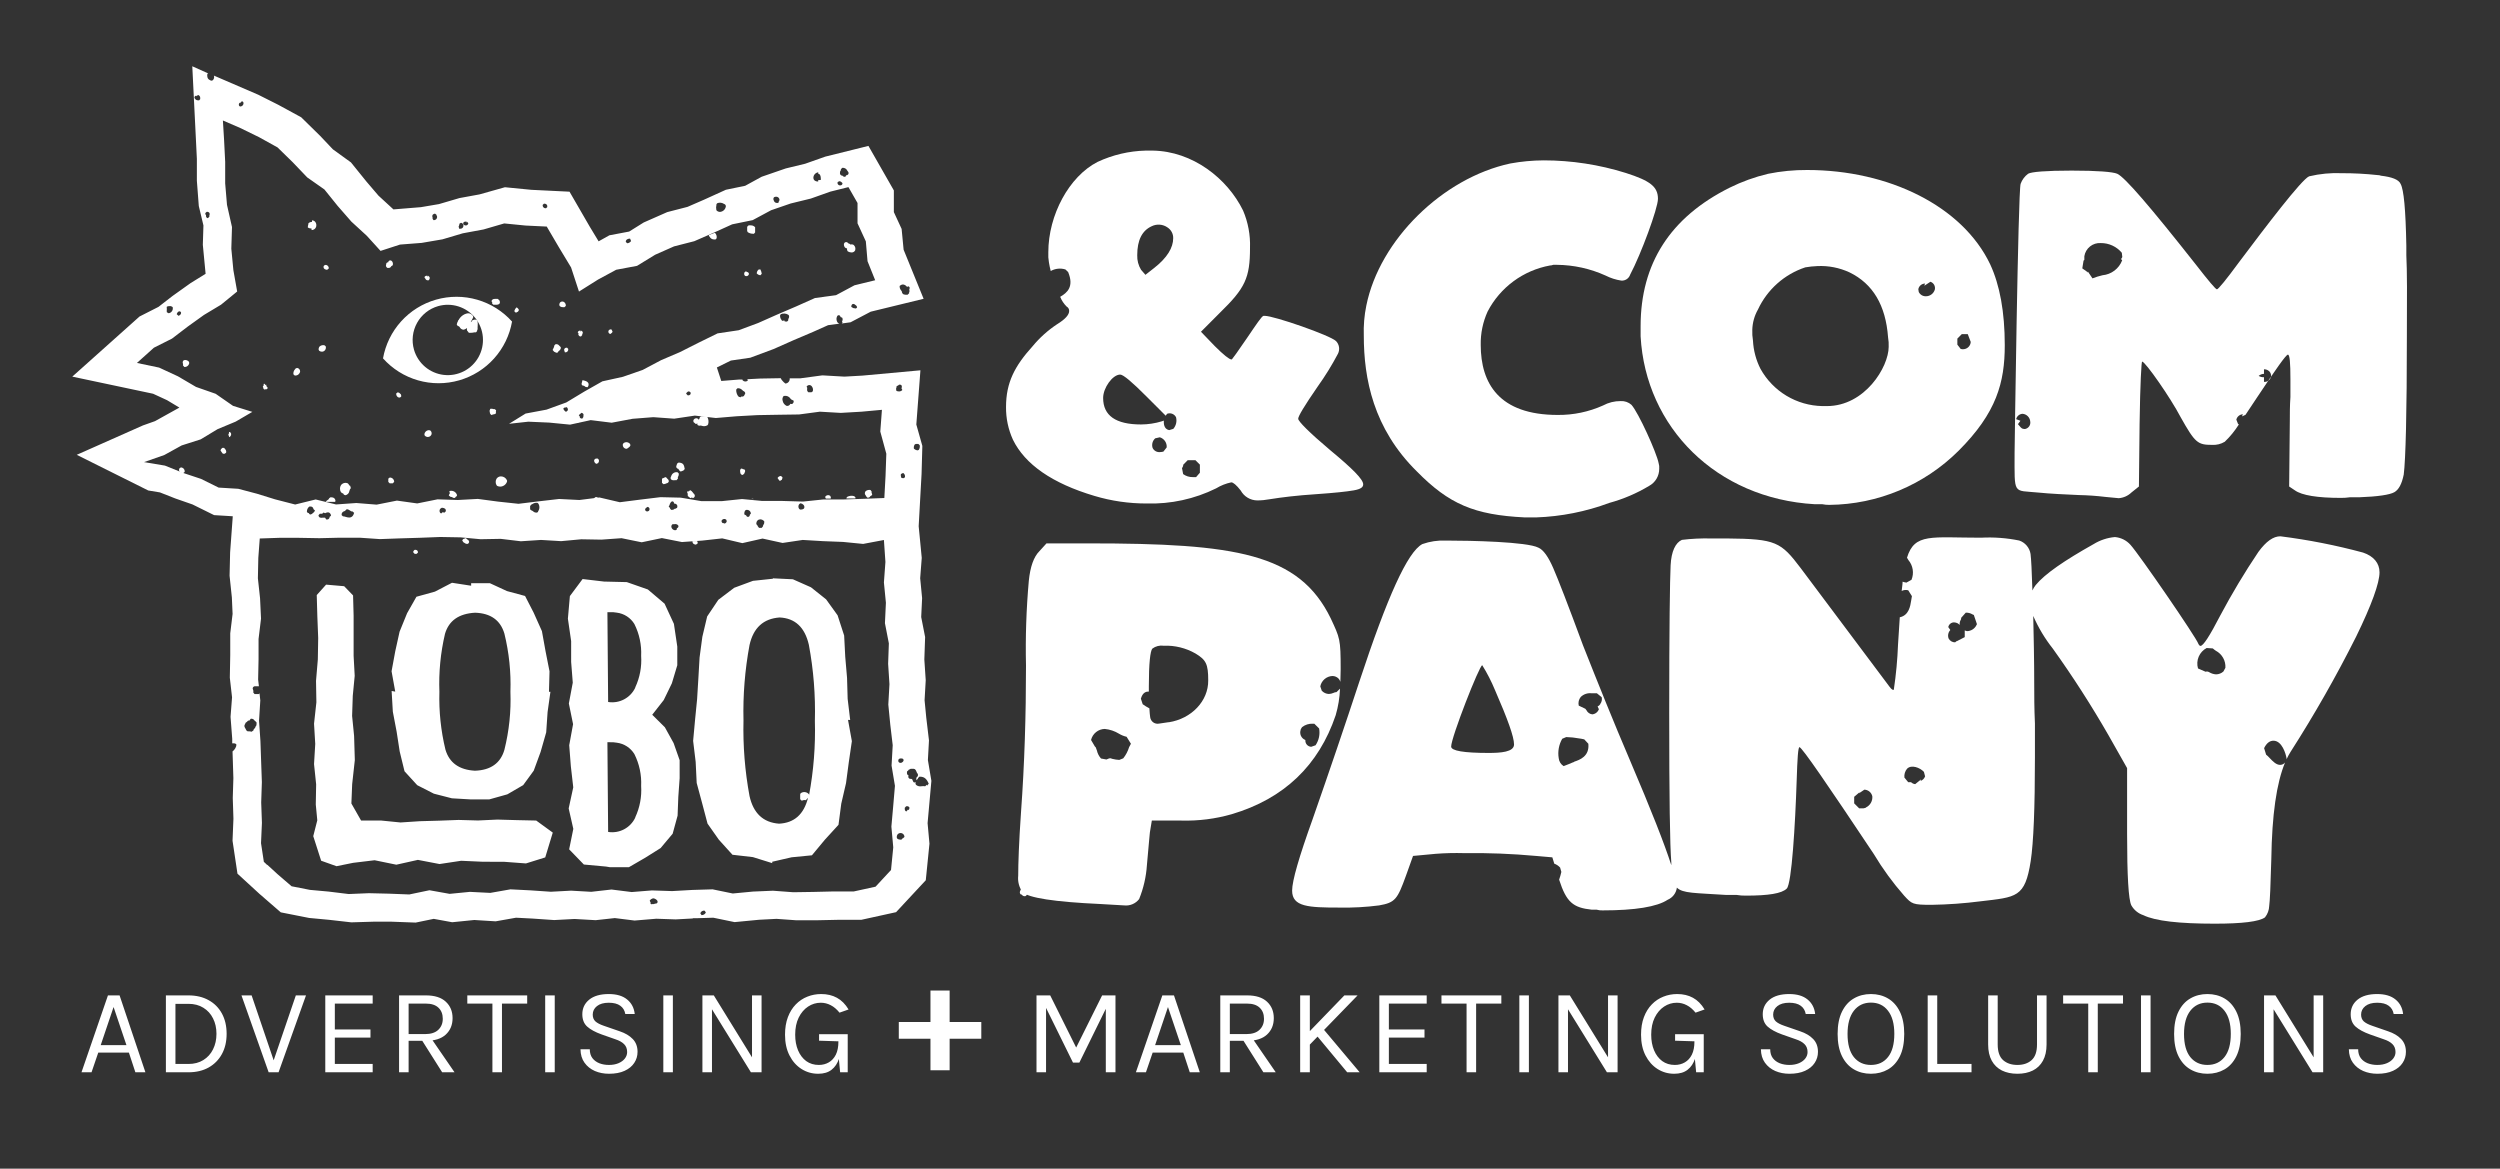 <?xml version="1.0" encoding="UTF-8"?>
<svg xmlns="http://www.w3.org/2000/svg" width="415" height="194" viewBox="0 0 415 194" fill="none">
  <rect x="0" y="0" width="415" height="194" fill="#333333" stroke="none"/>
  <g clip-path="url(#clip0_2905_250)">
    <path d="M76.24 63.13C78.466 62.487 80.468 61.233 82.016 59.509C83.565 57.786 84.599 55.662 85 53.38C83.449 51.652 81.443 50.394 79.212 49.751C76.981 49.108 74.614 49.104 72.38 49.741C70.147 50.378 68.138 51.63 66.582 53.353C65.026 55.077 63.986 57.204 63.58 59.49C65.133 61.228 67.145 62.491 69.385 63.135C71.625 63.779 74.001 63.778 76.24 63.13ZM72.72 50.82C73.83 50.501 75.01 50.518 76.111 50.869C77.212 51.221 78.183 51.891 78.903 52.794C79.623 53.698 80.058 54.795 80.154 55.947C80.25 57.098 80.003 58.252 79.443 59.263C78.883 60.273 78.036 61.095 77.009 61.624C75.982 62.153 74.821 62.366 73.673 62.235C72.525 62.104 71.442 61.636 70.56 60.889C69.678 60.142 69.038 59.151 68.72 58.04C68.297 56.552 68.48 54.957 69.23 53.604C69.979 52.251 71.234 51.25 72.72 50.82Z" fill="white"></path>
    <path d="M76.32 54.32C76.378 54.439 76.467 54.54 76.578 54.612C76.689 54.684 76.818 54.725 76.95 54.73H77C77.195 54.668 77.377 54.573 77.54 54.45C77.489 54.592 77.489 54.748 77.54 54.89L77.7 55.04C77.7 55.04 77.64 54.99 77.63 54.99L77.84 55.25H78.1C78.319 55.246 78.537 55.219 78.75 55.17H79.01L79.21 54.95C79.193 54.744 79.193 54.536 79.21 54.33C79.227 54.094 79.227 53.856 79.21 53.62L79.13 53.44C79.05 53.367 78.948 53.325 78.84 53.32C78.8 53.313 78.76 53.313 78.72 53.32L78.35 53.43C78.28 53.65 78.16 53.69 77.99 53.75L78.08 53.55C78.16 53.38 78.25 53.2 78.36 53.01V52.76C78.271 52.614 78.146 52.493 77.998 52.409C77.849 52.325 77.681 52.281 77.51 52.28C77.098 52.336 76.714 52.52 76.411 52.805C76.108 53.09 75.901 53.462 75.82 53.87L76 54.13C76.19 54.14 76.23 54.19 76.32 54.32Z" fill="white"></path>
    <path d="M66.13 56.32C66.131 56.583 66.231 56.837 66.41 57.03C66.48 57.102 66.564 57.16 66.657 57.199C66.75 57.239 66.849 57.259 66.95 57.26V57C67.084 56.984 67.213 56.941 67.33 56.874C67.447 56.807 67.549 56.717 67.63 56.61C67.7 56.3 67.46 56.32 67.53 56C67.322 55.882 67.089 55.814 66.85 55.8V55.57C66.752 55.565 66.653 55.582 66.562 55.618C66.47 55.655 66.388 55.71 66.32 55.781C66.251 55.852 66.199 55.937 66.166 56.03C66.134 56.123 66.121 56.222 66.13 56.32Z" fill="white"></path>
    <path d="M51.1 37.77C51.288 37.881 51.502 37.939 51.72 37.94V38.19C51.826 38.191 51.931 38.171 52.029 38.131C52.127 38.09 52.215 38.031 52.289 37.955C52.363 37.879 52.421 37.789 52.459 37.69C52.497 37.591 52.514 37.486 52.51 37.38C52.514 37.27 52.495 37.16 52.455 37.057C52.416 36.954 52.356 36.86 52.28 36.78C52.216 36.716 52.139 36.665 52.055 36.63C51.971 36.596 51.881 36.579 51.79 36.58V36.84C51.572 36.834 51.361 36.913 51.2 37.06C51.2 37.34 51.09 37.42 51.1 37.77Z" fill="white"></path>
    <path d="M74.5 82.26L74.82 82.49C74.93 82.49 75.02 82.49 75.12 82.57C75.197 82.624 75.287 82.658 75.38 82.67C75.44 82.669 75.499 82.649 75.547 82.613C75.595 82.577 75.631 82.527 75.65 82.47C75.71 82.448 75.764 82.414 75.81 82.37L75.87 82.2C75.834 82.069 75.771 81.948 75.686 81.842C75.601 81.736 75.496 81.649 75.376 81.585C75.256 81.522 75.125 81.483 74.99 81.472C74.855 81.461 74.719 81.477 74.59 81.52L74.67 81.85V81.9C74.59 82.007 74.532 82.13 74.5 82.26Z" fill="white"></path>
    <path d="M66.49 59.29H66.57C67 59.29 67.05 58.88 67.08 58.68C67.072 58.607 67.072 58.533 67.08 58.46L66.89 58.11C66.816 58.044 66.719 58.009 66.62 58.01H66.54L66.35 58.22L66.15 58.36C66.136 58.441 66.147 58.524 66.18 58.599C66.214 58.674 66.27 58.737 66.34 58.78C66.345 58.81 66.345 58.84 66.34 58.87L66.49 59.29Z" fill="white"></path>
    <path d="M65.78 65.3C65.767 65.39 65.773 65.482 65.797 65.57C65.821 65.657 65.863 65.739 65.92 65.81C65.96 65.866 66.013 65.912 66.073 65.945C66.134 65.978 66.201 65.997 66.27 66C66.346 65.999 66.419 65.976 66.482 65.933C66.544 65.891 66.592 65.83 66.62 65.76L66.55 65.47L66.47 65.39C66.364 65.251 66.211 65.156 66.04 65.12L65.78 65.3Z" fill="white"></path>
    <path d="M71 46.53C71.049 46.54 71.1 46.54 71.15 46.53L71.32 46.31V46L71.06 45.77H71V46L70.91 45.77C70.82 45.77 70.52 45.77 70.46 46.04L70.65 46.33C70.685 46.392 70.735 46.444 70.797 46.479C70.859 46.514 70.929 46.532 71 46.53Z" fill="white"></path>
    <path d="M70.5 72.3C70.566 72.373 70.646 72.433 70.735 72.474C70.825 72.515 70.921 72.538 71.02 72.54C71.148 72.539 71.273 72.5 71.379 72.429C71.486 72.358 71.57 72.258 71.62 72.14C71.662 72.023 71.667 71.897 71.635 71.777C71.602 71.657 71.534 71.55 71.44 71.47L71.25 71.41C71.054 71.401 70.862 71.468 70.713 71.596C70.564 71.724 70.47 71.905 70.45 72.1L70.5 72.3Z" fill="white"></path>
    <path d="M54.83 82.56L54.64 82.72C54.623 82.78 54.593 82.836 54.551 82.883C54.51 82.93 54.458 82.966 54.4 82.99C54.261 83.066 54.144 83.176 54.06 83.31H55.6L55.69 83.2C55.68 82.74 55.37 82.51 54.83 82.56Z" fill="white"></path>
    <path d="M98.78 82.54L98.53 82.88L98.43 83.02H99.38C99.352 82.827 99.256 82.65 99.11 82.52L98.78 82.54Z" fill="white"></path>
    <path d="M53.05 57.52C52.987 57.598 52.942 57.688 52.916 57.784C52.89 57.881 52.885 57.981 52.9 58.08L52.99 58.23C53.116 58.328 53.271 58.381 53.43 58.38C53.53 58.382 53.629 58.36 53.72 58.317C53.81 58.273 53.889 58.209 53.95 58.13C54.02 58.041 54.067 57.936 54.088 57.825C54.108 57.713 54.102 57.599 54.07 57.49L53.87 57.32C53.727 57.283 53.578 57.282 53.435 57.317C53.292 57.352 53.159 57.421 53.05 57.52Z" fill="white"></path>
    <path d="M64.46 79.45V80L64.69 80.23H65.2L65.43 79.99C65.431 79.894 65.413 79.799 65.377 79.71C65.341 79.622 65.287 79.541 65.219 79.474C65.15 79.407 65.069 79.354 64.98 79.319C64.891 79.284 64.796 79.267 64.7 79.27L64.46 79.45Z" fill="white"></path>
    <path d="M64.19 44.38L64.32 44.48C64.389 44.494 64.461 44.494 64.53 44.48C64.621 44.478 64.709 44.45 64.784 44.399C64.859 44.347 64.916 44.274 64.95 44.19L65.19 44.04C65.225 43.934 65.235 43.821 65.22 43.709C65.204 43.599 65.163 43.493 65.1 43.4C65.067 43.347 65.021 43.304 64.967 43.272C64.913 43.241 64.852 43.223 64.79 43.22C64.719 43.222 64.65 43.245 64.591 43.286C64.532 43.327 64.487 43.384 64.46 43.45V43.53C64.3 43.53 64.08 43.64 64.11 43.88C64.07 43.961 64.056 44.053 64.071 44.143C64.085 44.232 64.127 44.315 64.19 44.38Z" fill="white"></path>
    <path d="M57.11 82.13L57.34 82.21C57.511 82.176 57.666 82.089 57.785 81.961C57.903 81.834 57.978 81.673 58 81.5C58.039 81.323 58.121 81.157 58.24 81.02L58.13 80.64C58.071 80.629 58.016 80.6 57.973 80.557C57.93 80.514 57.901 80.46 57.89 80.4L57.74 80.24C57.552 80.154 57.342 80.133 57.141 80.18C56.94 80.227 56.76 80.34 56.63 80.5C56.503 80.685 56.437 80.905 56.44 81.13C56.44 81.57 56.66 81.89 56.96 81.9C56.995 81.986 57.046 82.064 57.11 82.13Z" fill="white"></path>
    <path d="M109.89 79.45V80.16L110.15 80.38C110.359 80.349 110.561 80.285 110.75 80.19H110.81L111 80C111.026 79.905 111.02 79.804 110.984 79.712C110.948 79.62 110.884 79.542 110.8 79.49L110.55 79.21C110.449 79.208 110.349 79.232 110.26 79.28H110.31L109.89 79.45Z" fill="white"></path>
    <path d="M112.92 78.25H113C113.108 78.25 113.213 78.215 113.3 78.15H113.39L113.67 77.86C113.53 77.12 113.45 76.86 112.67 76.78L112.43 76.92C112.334 77.115 112.27 77.325 112.24 77.54L112.46 77.8C112.57 77.8 112.61 77.8 112.71 78L112.79 78.12L112.92 78.25Z" fill="white"></path>
    <path d="M112.67 78.59L112.48 78.4C112.254 78.351 112.017 78.391 111.82 78.513C111.622 78.634 111.479 78.826 111.42 79.05C111.394 79.112 111.364 79.172 111.33 79.23V79.49C111.377 79.561 111.441 79.618 111.516 79.659C111.591 79.699 111.675 79.72 111.76 79.72H111.94C112.056 79.698 112.174 79.698 112.29 79.72L112.54 79.44C112.509 79.353 112.509 79.257 112.54 79.17C112.652 78.999 112.698 78.793 112.67 78.59Z" fill="white"></path>
    <path d="M103.5 73.57L103.39 73.75C103.374 73.846 103.38 73.943 103.406 74.036C103.432 74.13 103.477 74.216 103.54 74.29C103.601 74.357 103.675 74.41 103.757 74.446C103.84 74.483 103.93 74.501 104.02 74.5L104.23 74.39C104.261 74.347 104.302 74.312 104.35 74.29C104.488 74.213 104.595 74.088 104.65 73.94L104.6 73.71C104.537 73.628 104.459 73.559 104.37 73.508C104.28 73.457 104.181 73.424 104.079 73.41C103.977 73.397 103.873 73.405 103.774 73.432C103.674 73.46 103.581 73.506 103.5 73.57Z" fill="white"></path>
    <path d="M95.86 70.16H95.98L96.06 70.04H95.6C95.632 70.078 95.671 70.109 95.716 70.13C95.761 70.15 95.81 70.161 95.86 70.16Z" fill="white"></path>
    <path d="M114.93 82.69C114.998 82.691 115.065 82.675 115.125 82.644C115.185 82.612 115.236 82.565 115.273 82.508C115.311 82.451 115.332 82.385 115.337 82.317C115.342 82.249 115.329 82.182 115.3 82.12L115.22 82C115.144 81.938 115.08 81.864 115.03 81.78C114.916 81.599 114.753 81.454 114.56 81.36L114.32 81.59H114.25C114.235 81.551 114.235 81.509 114.25 81.47C114.192 81.499 114.144 81.545 114.113 81.603C114.083 81.66 114.071 81.726 114.08 81.79C114.091 81.854 114.127 81.912 114.18 81.95C114.144 82.081 114.144 82.219 114.18 82.35L114.43 82.54C114.472 82.597 114.523 82.648 114.58 82.69L114.92 82.57L114.93 82.69Z" fill="white"></path>
    <path d="M98.93 76.15H98.81L98.63 76.36C98.61 76.493 98.635 76.629 98.702 76.745C98.77 76.862 98.875 76.951 99 77L99.34 76.85C99.349 76.807 99.349 76.763 99.34 76.72L99.44 76.59C99.44 76.27 99.3 76.1 99.07 76.1C99.022 76.112 98.975 76.129 98.93 76.15Z" fill="white"></path>
    <path d="M81.38 67.86L81.25 68.25C81.273 68.269 81.291 68.294 81.302 68.322C81.312 68.35 81.315 68.38 81.31 68.41C81.306 68.512 81.333 68.613 81.386 68.7C81.439 68.787 81.517 68.857 81.61 68.9L81.95 68.74C81.934 68.781 81.904 68.814 81.866 68.835C81.827 68.855 81.782 68.86 81.74 68.85H81.8L82.07 68.75C82.14 68.748 82.207 68.721 82.259 68.673C82.31 68.625 82.343 68.56 82.35 68.49L82.29 68.41C82.336 68.321 82.357 68.22 82.35 68.12L82.15 67.92H81.97C81.782 67.85 81.579 67.829 81.38 67.86Z" fill="white"></path>
    <path d="M78.54 52.73V52.48C78.451 52.334 78.326 52.213 78.178 52.129C78.029 52.045 77.861 52.001 77.69 52C77.278 52.056 76.894 52.24 76.591 52.525C76.288 52.81 76.081 53.182 76 53.59L76.18 53.85C76.27 53.85 76.31 53.92 76.4 54.05C76.458 54.169 76.547 54.27 76.658 54.342C76.769 54.414 76.898 54.455 77.03 54.46H77.07C77.264 54.398 77.447 54.303 77.61 54.18C77.559 54.322 77.559 54.478 77.61 54.62L77.77 54.77C77.77 54.77 77.71 54.72 77.7 54.72L77.91 54.98H78.17C78.389 54.976 78.607 54.949 78.82 54.9H79.08L79.28 54.68C79.263 54.474 79.263 54.266 79.28 54.06C79.297 53.824 79.297 53.586 79.28 53.35L79.2 53.17C79.12 53.097 79.018 53.055 78.91 53.05C78.87 53.043 78.83 53.043 78.79 53.05L78.42 53.16C78.35 53.38 78.23 53.42 78.06 53.48L78.15 53.28C78.34 53.1 78.43 52.92 78.54 52.73Z" fill="white"></path>
    <path d="M82.43 79.46C82.333 79.625 82.282 79.813 82.282 80.005C82.282 80.197 82.333 80.385 82.43 80.55L82.55 80.67C82.707 80.741 82.877 80.778 83.05 80.78C83.3 80.772 83.542 80.687 83.742 80.537C83.943 80.386 84.092 80.178 84.17 79.94V79.76C84.089 79.561 83.951 79.39 83.773 79.269C83.595 79.148 83.385 79.082 83.17 79.08C83.025 79.076 82.881 79.109 82.752 79.176C82.622 79.242 82.512 79.34 82.43 79.46Z" fill="white"></path>
    <path d="M82.61 49.61H82.18C81.73 49.61 81.61 49.84 81.59 50.03L81.71 50.16C81.685 50.245 81.685 50.335 81.71 50.42L81.91 50.59C81.99 50.578 82.07 50.578 82.15 50.59C82.243 50.602 82.337 50.602 82.43 50.59C82.574 50.589 82.715 50.551 82.84 50.48L82.96 50.34C82.987 50.25 82.992 50.155 82.974 50.063C82.957 49.971 82.918 49.884 82.86 49.81L82.61 49.61Z" fill="white"></path>
    <path d="M129.07 79.35L129.31 79.69C129.349 79.75 129.4 79.801 129.46 79.84L129.81 79.62C129.803 79.597 129.803 79.573 129.81 79.55C129.869 79.454 129.897 79.342 129.89 79.23L129.64 79.01C129.524 79.013 129.41 79.046 129.311 79.106C129.211 79.165 129.128 79.249 129.07 79.35Z" fill="white"></path>
    <path d="M123.38 77.92C123.348 77.882 123.308 77.85 123.264 77.828C123.219 77.805 123.17 77.792 123.12 77.79H123.01L122.86 78.01V78.13C122.86 78.35 122.86 78.83 123.29 78.84L123.52 78.65C123.534 78.611 123.554 78.573 123.58 78.54C123.66 78.36 123.75 78.18 123.65 78.02C123.627 77.976 123.593 77.94 123.55 77.915C123.508 77.891 123.459 77.878 123.41 77.88L123.38 77.92Z" fill="white"></path>
    <path d="M116 69.69C115.962 69.611 115.902 69.545 115.828 69.499C115.754 69.453 115.668 69.429 115.58 69.43C115.483 69.431 115.388 69.46 115.306 69.513C115.225 69.566 115.16 69.641 115.12 69.73C115.091 69.81 115.087 69.897 115.109 69.979C115.13 70.061 115.176 70.134 115.24 70.19H115.32C115.341 70.247 115.379 70.296 115.429 70.33C115.48 70.364 115.539 70.382 115.6 70.38L115.75 70.25C115.738 70.305 115.737 70.361 115.748 70.416C115.758 70.471 115.779 70.523 115.81 70.57L116.06 70.67C116.191 70.632 116.329 70.632 116.46 70.67C116.598 70.72 116.743 70.747 116.89 70.75C117.08 70.746 117.265 70.695 117.43 70.6L117.55 70.44C117.619 70.208 117.635 69.963 117.595 69.723C117.555 69.484 117.461 69.257 117.32 69.06L116.38 69.11L116.18 69.26C116.147 69.413 116.086 69.559 116 69.69Z" fill="white"></path>
    <path d="M144.5 81.34C144.363 81.313 144.222 81.315 144.086 81.346C143.95 81.377 143.822 81.436 143.71 81.52C143.615 81.616 143.561 81.745 143.561 81.88C143.561 82.015 143.615 82.144 143.71 82.24C143.756 82.292 143.79 82.353 143.81 82.42L143.99 82.61H144.11C144.184 82.609 144.257 82.587 144.319 82.546C144.381 82.505 144.43 82.448 144.46 82.38L144.78 82.17C144.776 82.052 144.749 81.937 144.7 81.83C144.682 81.796 144.673 81.758 144.673 81.72C144.673 81.682 144.682 81.644 144.7 81.61L144.5 81.34Z" fill="white"></path>
    <path d="M54.3 44.79L54.58 44.56C54.589 44.418 54.543 44.278 54.452 44.168C54.361 44.058 54.231 43.988 54.09 43.97C54.032 43.97 53.975 43.981 53.922 44.004C53.868 44.026 53.82 44.059 53.78 44.1L53.71 44.24C53.66 44.68 54.07 44.75 54.22 44.78L54.3 44.79Z" fill="white"></path>
    <path d="M30.65 78.35C30.666 78.258 30.662 78.165 30.638 78.075C30.614 77.985 30.572 77.901 30.513 77.829C30.454 77.757 30.381 77.698 30.297 77.657C30.214 77.616 30.123 77.593 30.03 77.59L29.8 77.73C29.748 77.818 29.721 77.918 29.721 78.02C29.721 78.122 29.748 78.222 29.8 78.31C29.839 78.361 29.887 78.404 29.94 78.44L30.29 78.55H30.39L30.65 78.35Z" fill="white"></path>
    <path d="M76.9 89.48C76.824 89.544 76.766 89.627 76.73 89.72L76.92 90.01C76.984 90.04 77.044 90.077 77.1 90.12C77.215 90.219 77.359 90.279 77.51 90.29C77.61 90.29 77.8 90.29 77.89 89.95L77.77 89.68C77.604 89.586 77.455 89.464 77.33 89.32L76.9 89.48Z" fill="white"></path>
    <path d="M49 62.34C49.192 62.348 49.38 62.287 49.531 62.168C49.681 62.048 49.784 61.879 49.82 61.69C49.831 61.539 49.783 61.39 49.686 61.274C49.589 61.158 49.45 61.085 49.3 61.07L49.05 61.19L48.94 61.34C48.846 61.449 48.778 61.577 48.738 61.715C48.698 61.853 48.689 61.998 48.71 62.14L48.93 62.34H49Z" fill="white"></path>
    <path d="M115.45 90.4H115.54L115.82 90.2C115.838 90.065 115.802 89.929 115.72 89.82H114.95C114.92 90.3 115.31 90.38 115.45 90.4Z" fill="white"></path>
    <path d="M37 75.32H37.3L37.53 75.15C37.554 75.06 37.558 74.965 37.541 74.874C37.523 74.782 37.486 74.695 37.43 74.62L37.2 74.35H36.9L36.67 74.58C36.67 74.647 36.645 74.711 36.6 74.76L36.77 75.03L37 75.32Z" fill="white"></path>
    <path d="M69.15 91.94L69.38 91.73C69.386 91.671 69.38 91.612 69.363 91.555C69.346 91.498 69.317 91.446 69.28 91.4C69.217 91.341 69.139 91.3 69.055 91.28C68.971 91.261 68.883 91.264 68.8 91.29L68.61 91.51V91.71L68.84 91.94H69.15Z" fill="white"></path>
    <path d="M38.26 72.4C38.334 72.314 38.374 72.204 38.37 72.09C38.374 72.04 38.368 71.989 38.352 71.942C38.336 71.894 38.31 71.85 38.276 71.812C38.243 71.775 38.202 71.745 38.156 71.724C38.11 71.703 38.06 71.691 38.01 71.69V72C38.01 72 37.96 72 37.92 72V72.31C37.92 72.31 37.98 72.31 38.01 72.31V72.57C38.062 72.562 38.111 72.543 38.154 72.513C38.198 72.484 38.234 72.445 38.26 72.4Z" fill="white"></path>
    <path d="M37.65 40.13C37.659 40.179 37.679 40.225 37.709 40.264C37.738 40.304 37.776 40.337 37.82 40.36C37.82 40.36 37.82 40.36 37.82 40.31C37.808 40.269 37.786 40.231 37.757 40.199C37.727 40.168 37.691 40.144 37.65 40.13Z" fill="white"></path>
    <path d="M30.61 60.92C30.808 60.931 31.003 60.866 31.153 60.737C31.304 60.609 31.4 60.427 31.42 60.23L31.33 60L31.24 59.94C31.149 59.862 31.041 59.807 30.924 59.78C30.808 59.752 30.686 59.752 30.57 59.78L30.46 59.84C30.393 59.907 30.349 59.993 30.333 60.086C30.317 60.179 30.33 60.275 30.37 60.36C30.401 60.458 30.401 60.562 30.37 60.66L30.61 60.92Z" fill="white"></path>
    <path d="M96.32 56.23C97.09 56.75 95.85 55.9 96.32 56.23Z" fill="white"></path>
    <path d="M43.68 64.23C43.68 64.33 43.68 64.63 43.97 64.67L44.05 64.61C44.091 64.628 44.136 64.635 44.181 64.632C44.226 64.629 44.269 64.615 44.307 64.591C44.346 64.568 44.377 64.535 44.401 64.497C44.424 64.458 44.437 64.415 44.44 64.37L44.21 64.08C44.225 64.014 44.225 63.946 44.21 63.88H44C44 63.77 43.92 63.65 43.77 63.73V64L43.62 64.13L43.68 64.23Z" fill="white"></path>
    <path d="M169.56 147.49C169.42 147.71 169.09 148.2 169.47 148.49H169.6C169.646 148.568 169.71 148.634 169.787 148.682C169.863 148.731 169.95 148.761 170.04 148.77H170.19C170.262 148.742 170.327 148.698 170.379 148.64C170.431 148.583 170.469 148.514 170.49 148.44C170.554 148.433 170.614 148.405 170.659 148.359C170.705 148.314 170.733 148.254 170.74 148.19L170.5 147.92C170.531 147.92 170.562 147.931 170.585 147.951C170.609 147.971 170.625 147.999 170.63 148.03C170.63 148.03 170.63 147.94 170.63 147.9C170.66 147.789 170.66 147.671 170.63 147.56L170.41 147.41C170.364 147.422 170.316 147.422 170.27 147.41C170.112 147.332 169.93 147.314 169.76 147.36L169.61 147.47L169.56 147.49Z" fill="white"></path>
    <path d="M137.92 82.72C137.934 82.65 137.932 82.578 137.915 82.509C137.898 82.439 137.865 82.375 137.82 82.32C137.755 82.268 137.68 82.231 137.599 82.211C137.518 82.192 137.434 82.191 137.352 82.208C137.271 82.225 137.194 82.26 137.128 82.311C137.062 82.361 137.008 82.426 136.97 82.5L137.09 82.77H137.84L137.92 82.72Z" fill="white"></path>
    <path d="M141.79 82.36C141.402 82.248 140.986 82.29 140.63 82.48L140.51 82.65C140.505 82.68 140.505 82.71 140.51 82.74H142C142 82.68 142 82.63 142 82.55L141.79 82.36Z" fill="white"></path>
    <path d="M124.93 82.79C124.852 82.788 124.776 82.808 124.71 82.85H125.18C125.101 82.815 125.016 82.795 124.93 82.79Z" fill="white"></path>
    <path d="M140.73 41.73C140.918 41.842 141.131 41.904 141.35 41.91C141.472 41.916 141.593 41.888 141.7 41.828C141.806 41.767 141.893 41.678 141.95 41.57C142.004 41.414 142.012 41.245 141.971 41.085C141.93 40.925 141.843 40.781 141.72 40.67L141.57 40.59C141.435 40.558 141.295 40.558 141.16 40.59L141.06 40.47C140.95 40.47 140.92 40.47 140.81 40.37C140.77 40.316 140.719 40.272 140.66 40.239C140.602 40.206 140.537 40.186 140.47 40.18C140.36 40.185 140.256 40.231 140.18 40.31L140.1 40.47C140.082 40.577 140.087 40.687 140.115 40.792C140.142 40.897 140.192 40.995 140.26 41.08C140.355 41.172 140.478 41.229 140.61 41.24V41.5L140.73 41.73Z" fill="white"></path>
    <path d="M93.84 58.49C93.909 58.493 93.978 58.481 94.041 58.455C94.105 58.429 94.163 58.39 94.21 58.34C94.257 58.284 94.293 58.218 94.313 58.148C94.334 58.077 94.34 58.003 94.33 57.93L94.15 57.73C94.093 57.712 94.033 57.706 93.974 57.715C93.915 57.724 93.858 57.745 93.809 57.779C93.76 57.813 93.719 57.858 93.689 57.91C93.66 57.962 93.643 58.02 93.64 58.08L93.77 58.49H93.84Z" fill="white"></path>
    <path d="M95.9 55.16L96.09 55.44C96.071 55.438 96.053 55.431 96.038 55.421C96.022 55.41 96.009 55.396 96 55.38C96 55.38 96 55.38 96 55.45C96 55.52 96.06 55.85 96.38 55.85H96.45L96.65 55.62C96.656 55.563 96.656 55.507 96.65 55.45L96.71 55.38C96.734 55.33 96.746 55.275 96.746 55.22C96.746 55.165 96.734 55.11 96.71 55.06L96.46 54.88H96.4V55.11L96.31 54.88C96.26 54.88 96 54.88 95.9 55.16Z" fill="white"></path>
    <path d="M93.75 50.24C93.706 50.185 93.651 50.14 93.588 50.108C93.526 50.075 93.458 50.055 93.388 50.05C93.318 50.044 93.247 50.053 93.181 50.075C93.114 50.097 93.052 50.133 93 50.18C92.944 50.246 92.902 50.322 92.876 50.405C92.85 50.487 92.841 50.574 92.85 50.66L92.92 50.81C92.998 50.877 93.089 50.927 93.187 50.958C93.285 50.989 93.388 50.999 93.49 50.99H93.7L93.92 50.79C93.932 50.691 93.923 50.592 93.893 50.497C93.864 50.402 93.815 50.315 93.75 50.24Z" fill="white"></path>
    <path d="M86.11 51.56V51.36L85.91 51.13C85.861 51.08 85.798 51.046 85.73 51.03L85.48 51.35V51.41C85.44 51.452 85.413 51.504 85.403 51.561C85.392 51.618 85.398 51.676 85.42 51.73C85.448 51.78 85.488 51.821 85.538 51.849C85.587 51.877 85.643 51.892 85.7 51.89L85.94 51.73C85.94 51.73 85.89 51.79 85.94 51.79L86.11 51.56Z" fill="white"></path>
    <path d="M92.13 58.44C92.207 58.511 92.305 58.554 92.41 58.56C92.478 58.561 92.544 58.537 92.595 58.493C92.647 58.449 92.68 58.387 92.69 58.32C92.85 58.21 93.17 57.99 93.08 57.62L92.91 57.45C92.91 57.45 92.91 57.45 92.83 57.37C92.759 57.274 92.662 57.202 92.549 57.162C92.437 57.123 92.315 57.119 92.2 57.15L92.02 57.35C91.998 57.534 91.937 57.712 91.84 57.87C91.84 57.94 91.77 58.01 91.73 58.09L92 58.4L92.13 58.44Z" fill="white"></path>
    <path d="M125.15 38.81L125.35 38.58V37.87V37.72C125.261 37.62 125.152 37.54 125.029 37.487C124.907 37.433 124.774 37.407 124.64 37.41H124.4H124.27L124.03 37.64V38.35L124.13 38.54C124.374 38.708 124.664 38.798 124.96 38.8L125.15 38.81Z" fill="white"></path>
    <path d="M125.93 44.74L125.7 45C125.7 45 125.7 45 125.7 45.07C125.643 45.17 125.615 45.285 125.62 45.4L125.89 45.61H125.95C126.035 45.66 126.131 45.688 126.23 45.69L126.45 45.45C126.433 45.335 126.41 45.222 126.38 45.11L126.22 44.72L125.93 44.74Z" fill="white"></path>
    <path d="M124 45.15C123.973 45.116 123.937 45.089 123.897 45.072C123.857 45.054 123.814 45.047 123.77 45.05L123.54 45.28V45.58L123.66 45.78C123.727 45.819 123.803 45.84 123.88 45.84C123.984 45.846 124.086 45.814 124.167 45.749C124.248 45.685 124.303 45.592 124.32 45.49C124.323 45.404 124.292 45.321 124.234 45.257C124.176 45.194 124.096 45.155 124.01 45.15H124Z" fill="white"></path>
    <path d="M117.75 39.24L117.82 39.34C117.893 39.464 117.996 39.567 118.121 39.639C118.245 39.711 118.386 39.749 118.53 39.75H118.78L118.96 39.56C118.993 39.395 118.984 39.224 118.933 39.063C118.883 38.902 118.792 38.757 118.67 38.64L117.67 39.01V39.1L117.75 39.24Z" fill="white"></path>
    <path d="M101.11 54.77C101.056 54.821 101.018 54.886 101 54.958C100.982 55.029 100.985 55.105 101.008 55.175C101.031 55.245 101.073 55.307 101.13 55.354C101.187 55.401 101.257 55.431 101.33 55.44L101.62 55.21C101.621 55.147 101.646 55.086 101.69 55.04L101.5 54.68H101.29L101.11 54.77Z" fill="white"></path>
    <path d="M96.8 64C97.02 64.07 97.09 64.11 97.11 64.19L97.51 64.29C97.595 64.212 97.657 64.111 97.688 64C97.72 63.889 97.721 63.771 97.69 63.66C97.55 63.27 96.99 63.17 96.69 63.11L96.59 63.51C96.558 63.594 96.538 63.681 96.53 63.77L96.68 64H96.8Z" fill="white"></path>
    <path d="M154.61 129.62L154.03 126.17L154.21 122.91L153.76 119.13L153.48 116.24L153.67 112.92L153.44 109.48L153.57 105.75L152.92 102.43L153.07 99.29L152.75 95.99L153.01 92.61L152.5 87.35L152.98 78.68L153.11 74.02L152.11 70.47L152.79 61.47L143.18 62.35L140.18 62.52L136.51 62.31L132.87 62.8H131.09C131.102 62.904 131.094 63.01 131.065 63.11C131.035 63.211 130.986 63.305 130.92 63.386C130.854 63.467 130.772 63.534 130.679 63.583C130.586 63.632 130.484 63.661 130.38 63.67L130.11 63.45L129.96 63.29C129.805 63.148 129.682 62.974 129.6 62.78L126.18 62.84L124.06 62.95L124.14 63.17C124.029 63.274 123.882 63.331 123.73 63.33C123.637 63.328 123.546 63.305 123.463 63.264C123.38 63.222 123.307 63.163 123.25 63.09C123.248 63.06 123.248 63.03 123.25 63H122.73L119.73 63.24L119 61L121.33 59.85L124.55 59.38L128.42 57.94L131.71 56.48L135 55.08L137.46 53.98L139.34 53.73C139.257 53.705 139.18 53.663 139.114 53.606C139.049 53.549 138.996 53.479 138.96 53.4C138.881 53.243 138.845 53.068 138.856 52.892C138.866 52.716 138.923 52.547 139.02 52.4L139.25 52.31C139.324 52.328 139.39 52.368 139.441 52.426C139.491 52.483 139.522 52.554 139.53 52.63L139.81 52.74C139.855 52.828 139.878 52.926 139.878 53.025C139.878 53.124 139.855 53.222 139.81 53.31C139.803 53.329 139.803 53.351 139.81 53.37C139.814 53.341 139.81 53.311 139.798 53.285C139.785 53.258 139.765 53.235 139.74 53.22L139.86 53.57C139.827 53.623 139.783 53.667 139.73 53.7L141.19 53.5L144.54 51.74L153.32 49.6L150 41.45L149.67 38L148.38 35.21V31.61L144.16 24.22L137 26L133.66 27.18L130.44 27.96L126.44 29.34L123.7 30.84L120.5 31.5L116.89 33.14L114.13 34.34L110.76 35.21L106.86 36.93L104.44 38.44L101.16 39.06L99.37 40.06L97.9 37.63L94.54 31.82L88.21 31.51L83.82 31.08L79.6 32.27L76.27 32.88L72.87 33.88L69.87 34.39L65.31 34.76L62.83 32.48L60.83 30.14L58.26 26.96L55.26 24.79L53.16 22.57L50 19.47L46.18 17.39L42.86 15.72L35.51 12.55C35.558 12.688 35.563 12.836 35.526 12.977C35.489 13.118 35.41 13.244 35.3 13.34L35.05 13.4C34.47 13.16 34.41 12.93 34.39 12.4L34.49 12.2C34.523 12.196 34.557 12.196 34.59 12.2L31.92 11L32.51 22.9L32.68 26.37V30L33 34.2L33.77 37.42L33.67 40.64L34.13 45.45L31.63 47L28.63 49.14L26.31 50.94L23.16 52.54L12 62.52L25.41 65.36L27.73 66.43L29.78 67.66L25.73 69.91L23.73 70.62L12.74 75.5L24.61 81.42L26.55 81.74L29.09 82.74L31.96 83.74L35.54 85.51L38.64 85.7L38.2 91.7L38.11 95.58L38.49 99.18L38.61 101.91L38.22 105.14V108.76L38.15 112.5L38.52 115.76L38.27 119L38.55 122.66V123.4C38.642 123.381 38.738 123.381 38.83 123.4C38.883 123.39 38.937 123.39 38.99 123.4L39.21 123.53C39.21 123.53 39.33 123.73 39.06 124.21C38.942 124.414 38.786 124.594 38.6 124.74L38.74 129.17L38.64 132.47L38.75 135.91L38.6 139.56L39.42 145.03L43.08 148.39L46.61 151.45L51.32 152.38L54.63 152.69L58.32 153.11L62 153H65L69 153.15L72 152.53L75.06 153.09L78.73 152.72L82.28 152.94L85.66 152.34L88.37 152.48L91.99 152.73L95.38 152.55L98.88 152.75L102.06 152.4L105.34 152.81L108.94 152.51L112.17 152.62L114.94 152.47C114.981 152.44 115.029 152.423 115.08 152.42C115.12 152.414 115.16 152.414 115.2 152.42H115.77L118.41 152.34L121.94 153.07L126.01 152.68L128.9 152.53L132.1 152.76H135.78L139.06 152.69H142.97L148.75 151.42L153.68 146.12L154.29 140.05L153.98 136.64L154.61 129.62ZM149.47 47.37C149.591 47.277 149.738 47.224 149.89 47.22C150.009 47.231 150.124 47.266 150.229 47.322C150.334 47.379 150.426 47.456 150.5 47.55L150.59 47.62L150.75 47.53C150.823 47.535 150.89 47.568 150.939 47.622C150.987 47.676 151.013 47.747 151.01 47.82C151.008 47.883 150.983 47.944 150.94 47.99L150.99 48.43H150.92C150.909 48.51 150.909 48.59 150.92 48.67L150.66 48.93C150.577 48.916 150.493 48.916 150.41 48.93H150.33C150.182 48.914 150.037 48.877 149.9 48.82L149.75 48.6C149.746 48.455 149.689 48.316 149.59 48.21C149.501 48.11 149.433 47.992 149.39 47.865C149.347 47.738 149.33 47.604 149.34 47.47L149.47 47.37ZM33.23 16.46L33.06 16.65H32.85C32.76 16.651 32.67 16.63 32.59 16.588C32.51 16.546 32.441 16.485 32.39 16.41L32.34 16.36L32.27 16.17C32.282 16.089 32.323 16.015 32.386 15.961C32.448 15.908 32.528 15.879 32.61 15.88C32.61 15.88 32.61 15.88 32.61 15.99L32.87 15.76C33 15.81 33.3 15.92 33.23 16.46ZM151.85 73.78L152.04 73.69H152.44L152.67 73.9C152.7 74.036 152.701 74.176 152.673 74.312C152.646 74.448 152.59 74.577 152.51 74.69L152.32 74.76C152.219 74.761 152.121 74.73 152.04 74.67H151.97L151.71 74.48C151.685 74.36 151.684 74.236 151.708 74.116C151.733 73.995 151.781 73.881 151.85 73.78ZM150.23 79.17C150.205 79.234 150.161 79.288 150.104 79.326C150.046 79.364 149.979 79.383 149.91 79.38C149.801 79.374 149.695 79.343 149.6 79.29L149.53 78.93C149.53 78.93 149.58 78.81 149.53 78.7L149.92 78.51C150.03 78.578 150.118 78.677 150.173 78.794C150.228 78.911 150.248 79.042 150.23 79.17ZM150 126.1C150.009 126.161 150.004 126.224 149.985 126.283C149.966 126.342 149.933 126.396 149.89 126.44C149.838 126.501 149.774 126.551 149.702 126.586C149.629 126.62 149.55 126.639 149.47 126.64C149.412 126.64 149.355 126.626 149.303 126.6C149.251 126.574 149.205 126.536 149.17 126.49C149.133 126.422 149.114 126.347 149.114 126.27C149.114 126.193 149.133 126.118 149.17 126.05L149.38 125.9H149.78L150 126.1ZM134.79 64.18C134.872 64.29 134.926 64.419 134.949 64.554C134.971 64.69 134.961 64.829 134.92 64.96L134.7 65.12H134.19L134 64.9C133.97 64.725 133.97 64.545 134 64.37L133.89 64.2C133.932 64.117 133.995 64.048 134.073 63.998C134.151 63.949 134.242 63.922 134.334 63.92C134.426 63.918 134.518 63.941 134.598 63.987C134.678 64.033 134.745 64.099 134.79 64.18ZM130.1 65.72H130.21C130.401 65.688 130.598 65.713 130.775 65.791C130.953 65.87 131.104 65.998 131.21 66.16C131.31 66.28 131.36 66.34 131.41 66.34L131.73 66.5C131.747 66.539 131.756 66.582 131.756 66.625C131.756 66.668 131.747 66.711 131.73 66.75V66.81L131.56 67.03C131.504 67.056 131.442 67.07 131.38 67.07C131.318 67.07 131.256 67.056 131.2 67.03C131.16 67.133 131.09 67.221 130.999 67.284C130.908 67.346 130.8 67.379 130.69 67.38H130.59C130.416 67.303 130.264 67.184 130.147 67.034C130.03 66.884 129.952 66.708 129.92 66.52C129.875 66.383 129.868 66.236 129.9 66.095C129.931 65.954 130.001 65.825 130.1 65.72ZM122.4 64.46C122.548 64.437 122.7 64.451 122.842 64.502C122.983 64.553 123.11 64.638 123.21 64.75C123.308 64.846 123.419 64.927 123.54 64.99L123.63 65.07C123.666 65.114 123.69 65.166 123.701 65.222C123.711 65.278 123.708 65.336 123.69 65.39C123.664 65.45 123.627 65.504 123.58 65.55C123.575 65.602 123.554 65.651 123.52 65.69C123.42 65.84 123.2 65.84 123.09 65.84H123V65.93H122.89C122.825 65.93 122.76 65.916 122.7 65.89C122.64 65.865 122.585 65.827 122.54 65.78C122.308 65.462 122.192 65.073 122.21 64.68L122.4 64.46ZM130.87 53.09C130.854 53.174 130.809 53.25 130.744 53.304C130.678 53.359 130.595 53.389 130.51 53.39C130.401 53.383 130.296 53.352 130.2 53.3H130.11C130.144 53.301 130.177 53.291 130.204 53.271C130.231 53.251 130.251 53.222 130.26 53.19L129.83 53.26C129.799 53.2 129.762 53.143 129.72 53.09C129.632 52.984 129.567 52.861 129.53 52.728C129.492 52.596 129.482 52.457 129.5 52.32L129.62 52.15C129.816 52.067 130.029 52.032 130.241 52.048C130.453 52.063 130.658 52.129 130.84 52.24L130.96 52.36C130.996 52.465 131.003 52.579 130.98 52.688C130.957 52.797 130.905 52.898 130.83 52.98L130.87 53.09ZM142 51.21C141.926 51.207 141.854 51.186 141.79 51.15C141.747 51.138 141.703 51.138 141.66 51.15L141.31 50.94C141.31 50.54 141.52 50.45 141.66 50.45C141.804 50.467 141.937 50.539 142.03 50.65C142.067 50.684 142.107 50.714 142.15 50.74L142.28 50.96C142.273 51.029 142.24 51.093 142.188 51.139C142.136 51.185 142.069 51.21 142 51.21ZM139.54 28.37C139.572 28.291 139.589 28.206 139.59 28.12L139.79 27.86C139.968 27.832 140.15 27.864 140.307 27.951C140.465 28.038 140.589 28.175 140.66 28.34C140.697 28.41 140.744 28.474 140.8 28.53L140.86 28.66C140.871 28.71 140.871 28.763 140.859 28.813C140.846 28.863 140.823 28.91 140.79 28.95C140.749 29 140.697 29.041 140.638 29.068C140.579 29.096 140.515 29.11 140.45 29.11L140.37 29.3C140.313 29.336 140.247 29.354 140.18 29.35C140.11 29.345 140.043 29.325 139.982 29.29C139.921 29.256 139.869 29.208 139.83 29.15H139.73C139.32 29 139.43 28.6 139.49 28.37H139.54ZM139.12 30.2L139.27 30.09H139.36C139.458 30.094 139.553 30.129 139.63 30.19L139.84 30.38C139.851 30.427 139.851 30.475 139.841 30.522C139.83 30.569 139.81 30.612 139.78 30.65C139.74 30.692 139.692 30.726 139.639 30.748C139.586 30.771 139.528 30.782 139.47 30.78C139.395 30.783 139.32 30.766 139.253 30.731C139.187 30.696 139.13 30.644 139.09 30.58C139.051 30.525 139.029 30.46 139.026 30.393C139.022 30.326 139.038 30.259 139.07 30.2H139.12ZM135.83 28.61V28.85C136.06 28.85 136.27 29.09 136.27 29.85C136.122 29.884 135.971 29.9 135.82 29.9V30.13C135.705 30.139 135.589 30.125 135.479 30.09C135.369 30.053 135.267 29.996 135.18 29.92C135.127 29.868 135.086 29.805 135.058 29.737C135.031 29.668 135.018 29.594 135.02 29.52C135.021 29.304 135.097 29.094 135.236 28.928C135.375 28.762 135.567 28.65 135.78 28.61H135.83ZM128.47 32.75C128.586 32.686 128.717 32.651 128.85 32.65C128.927 32.65 129.002 32.665 129.073 32.696C129.143 32.727 129.206 32.772 129.258 32.828C129.309 32.885 129.349 32.952 129.373 33.024C129.398 33.097 129.407 33.174 129.4 33.25L129.18 33.49C129.21 33.487 129.239 33.477 129.264 33.459C129.288 33.441 129.308 33.418 129.32 33.39C129.324 33.437 129.324 33.483 129.32 33.53L129.13 33.69H129C128.51 33.69 128.43 33.27 128.37 33.02L128.47 32.75ZM118.93 34V33.89L119.07 33.73C119.249 33.66 119.442 33.633 119.633 33.652C119.825 33.671 120.009 33.736 120.17 33.84L120.37 33.94L120.5 34.18C120.483 34.44 120.373 34.685 120.189 34.869C120.005 35.053 119.76 35.163 119.5 35.18C119.319 35.17 119.146 35.107 119 35L118.91 34.84C118.853 34.562 118.86 34.275 118.93 34ZM104 39.81C104.082 39.74 104.178 39.687 104.281 39.654C104.384 39.622 104.492 39.61 104.6 39.62L104.76 40.03L104.67 40.11C104.601 40.19 104.517 40.255 104.423 40.301C104.328 40.348 104.225 40.374 104.12 40.38L103.88 40.16C103.873 40.096 103.88 40.032 103.9 39.971C103.921 39.911 103.955 39.856 104 39.81ZM90.3 33.81H90.37C90.438 33.806 90.506 33.817 90.57 33.841C90.633 33.865 90.691 33.902 90.74 33.95C90.787 34.008 90.822 34.075 90.841 34.148C90.86 34.221 90.863 34.296 90.85 34.37L90.64 34.57H90.57C90.503 34.574 90.435 34.562 90.373 34.536C90.311 34.51 90.255 34.47 90.21 34.42C90.161 34.365 90.125 34.299 90.104 34.228C90.083 34.158 90.079 34.083 90.09 34.01L90.3 33.81ZM77.34 36.78L77.43 37V36.78H77.49L77.74 37.04C77.732 37.146 77.685 37.245 77.607 37.318C77.529 37.39 77.426 37.43 77.32 37.43C77.178 37.426 77.042 37.369 76.94 37.27L76.88 37.06C76.92 36.88 77.07 36.78 77.34 36.78ZM76.21 37.41C76.221 37.306 76.248 37.205 76.29 37.11L76.53 36.98C76.649 36.997 76.757 37.06 76.832 37.155C76.906 37.25 76.942 37.37 76.93 37.49C76.929 37.554 76.915 37.618 76.889 37.677C76.863 37.736 76.826 37.789 76.779 37.834C76.733 37.878 76.678 37.913 76.618 37.937C76.558 37.96 76.494 37.971 76.43 37.97C76.36 37.98 76.29 37.98 76.22 37.97L76.13 37.59C76.21 37.48 76.21 37.46 76.21 37.41ZM71.82 35.66C71.869 35.603 71.928 35.555 71.995 35.521C72.062 35.487 72.135 35.466 72.21 35.46L72.47 35.67V35.77C72.503 35.808 72.528 35.852 72.544 35.901C72.559 35.949 72.565 36 72.56 36.05C72.553 36.174 72.502 36.292 72.416 36.382C72.33 36.472 72.214 36.528 72.09 36.54H71.96L71.81 36.32C71.816 36.25 71.816 36.18 71.81 36.11C71.777 36.039 71.761 35.962 71.763 35.884C71.764 35.806 71.784 35.729 71.82 35.66ZM39.68 17.19C39.708 17.142 39.745 17.1 39.79 17.068C39.835 17.035 39.886 17.012 39.94 17C39.912 17.038 39.895 17.083 39.89 17.13L40.14 16.8C40.184 16.806 40.225 16.821 40.263 16.843C40.301 16.866 40.334 16.896 40.36 16.931C40.386 16.966 40.405 17.007 40.415 17.049C40.425 17.092 40.427 17.137 40.42 17.18C40.413 17.304 40.362 17.422 40.276 17.512C40.19 17.602 40.074 17.658 39.95 17.67H39.82L39.68 17.54C39.656 17.485 39.643 17.425 39.643 17.365C39.643 17.305 39.656 17.245 39.68 17.19ZM34.09 35.36L34.32 35.16C34.399 35.153 34.479 35.163 34.553 35.191C34.628 35.219 34.695 35.263 34.75 35.32C34.786 35.391 34.805 35.47 34.805 35.55C34.805 35.63 34.786 35.709 34.75 35.78C34.741 35.85 34.741 35.92 34.75 35.99L34.49 36.22C34.395 36.201 34.311 36.145 34.257 36.064C34.203 35.984 34.182 35.885 34.2 35.79C34.196 35.767 34.196 35.743 34.2 35.72C34.151 35.675 34.115 35.618 34.096 35.555C34.076 35.492 34.074 35.424 34.09 35.36ZM29.79 51.68C29.855 51.681 29.917 51.705 29.966 51.747C30.015 51.789 30.049 51.846 30.06 51.91C30.06 52.07 30 52.28 29.64 52.43L29.33 52.15C29.47 51.73 29.7 51.68 29.79 51.68ZM27.67 50.94C27.78 50.852 27.919 50.809 28.06 50.82C28.166 50.833 28.274 50.833 28.38 50.82L28.66 50.97C28.691 51.081 28.698 51.198 28.681 51.312C28.664 51.426 28.623 51.535 28.561 51.633C28.498 51.73 28.416 51.813 28.32 51.876C28.223 51.94 28.114 51.982 28 52L27.69 51.83C27.672 51.681 27.672 51.529 27.69 51.38C27.69 51.26 27.69 51.25 27.69 51.22L27.67 50.94ZM36.29 80.94L33.38 79.5L30.38 78.5L27.38 77.29L23.91 76.71L27.28 75.53L30.16 73.94L33.3 72.94L36.12 71.24L39.12 69.99L41.89 68.37L38.68 67.37L35.8 65.37L32.54 64.23L29.54 62.47L26.41 61.02L22.73 60.25L25.55 57.72L28.55 56.21L31.17 54.21L33.86 52.28L36.69 50.58L39.37 48.39L38.74 44.85L38.4 41.28L38.51 37.69L37.68 34L37.38 30.44V26.86L37.2 23.28L37 20L39.89 21.25L43 22.77L46.07 24.47L48.58 26.92L51 29.45L53.85 31.45L56.05 34.18L58.33 36.79L60.9 39.15L63.17 41.65L66.4 40.6L70 40.32L73.45 39.73L76.82 38.73L80.27 38.09L83.7 37.09L87.24 37.44L90.76 37.61L92.76 41.02L94.8 44.4L96.11 48.4L99.29 46.4L102.29 44.78L105.75 44.13L108.75 42.29L111.89 40.9L115.25 40.04L118.41 38.66L121.54 37.24L124.95 36.54L128 34.9L131.25 33.78L134.6 32.96L137.84 31.81L140.84 31.06L142.35 33.7V37.07L143.73 40.07L144.01 43.36L145.28 46.52L141.84 47.36L138.78 49L135.29 49.47L132.13 50.88L129 52.22L125.85 53.62L122.62 54.82L119.12 55.34L116 56.87L112.91 58.43L109.74 59.79L106.68 61.41L103.4 62.55L100 63.3L97 65L94 66.81L90.72 68L87.25 68.65L84.5 70.35L87.7 70L91.16 70.15L94.63 70.49L98.06 69.74L101.54 70.17L105 69.52L108.45 69.25L111.92 69.5L115.35 68.99L118.83 69.39L122.28 69.1L125.73 68.91L129.19 68.85L132.65 68.8L136.1 68.34L139.56 68.54L143.02 68.34L146.4 68.03L146.13 71.64L147.13 75.32L147 79L146.8 82.67L143.43 82.8L140.05 82.91H136.67L133.3 83.26L129.93 83.16H126.55L123.18 82.84L119.81 83.19H116.44L113 82.61L109.63 82.53L106.26 82.94L102.89 83.37L99.51 82.58L96.18 83L92.81 82.83L89.44 83.22L86.07 83.63L82.7 83.27L79.32 82.82L76 83L72.63 82.89L69.26 83.57L65.89 83.1L62.52 83.77L59.15 83.5L55.78 83.74L52.4 82.91L49 83.75L45.66 82.89L42.66 81.96L39.56 81.14L36.29 80.94ZM114.59 65.49C114.536 65.543 114.472 65.583 114.401 65.609C114.33 65.635 114.255 65.645 114.18 65.64L113.89 65.35C113.912 65.287 113.946 65.23 113.99 65.18L114.22 64.98H114.42L114.65 65.16C114.673 65.27 114.651 65.385 114.59 65.48V65.49ZM96.08 68.92C96.122 68.865 96.173 68.818 96.23 68.78L96.54 68.52C96.663 68.549 96.771 68.624 96.84 68.73C96.863 68.778 96.875 68.831 96.875 68.885C96.875 68.939 96.863 68.992 96.84 69.04C96.825 69.099 96.825 69.161 96.84 69.22L96.67 69.48H96.56C96.486 69.479 96.414 69.455 96.353 69.412C96.292 69.37 96.246 69.309 96.22 69.24C96.22 69.24 96.22 69.24 96.3 69.24L96.08 68.92ZM94.27 68.1L93.98 68.36C93.883 68.331 93.797 68.276 93.73 68.2L93.51 67.89C93.519 67.825 93.552 67.765 93.601 67.721C93.65 67.677 93.714 67.652 93.78 67.65H93.88L93.97 67.59C94.25 67.59 94.26 67.92 94.27 68.01V68.1ZM133.51 84.31L133.43 84.44C133.286 84.547 133.109 84.601 132.93 84.59H132.86L132.72 84.53C132.645 84.457 132.591 84.367 132.561 84.267C132.531 84.167 132.527 84.062 132.55 83.96C132.566 83.865 132.606 83.776 132.668 83.702C132.729 83.629 132.81 83.573 132.9 83.54L133.18 83.64C133.18 83.64 133.18 83.64 133.25 83.7C133.355 83.758 133.438 83.85 133.485 83.96C133.532 84.071 133.541 84.194 133.51 84.31ZM125.72 87.22C125.636 87.15 125.577 87.056 125.55 86.95V86.87C125.55 86.697 125.618 86.53 125.74 86.407C125.861 86.283 126.027 86.213 126.2 86.21C126.33 86.213 126.458 86.245 126.574 86.304C126.69 86.363 126.791 86.447 126.87 86.55V86.68C126.878 86.847 126.825 87.01 126.72 87.14C126.696 87.171 126.678 87.206 126.667 87.244C126.657 87.282 126.655 87.321 126.66 87.36L126.44 87.63H126L125.78 87.34C125.782 87.317 125.782 87.293 125.78 87.27L125.72 87.22ZM124.46 85.58C124.437 85.643 124.397 85.698 124.344 85.739C124.291 85.78 124.227 85.804 124.16 85.81C124.101 85.807 124.043 85.787 123.994 85.754C123.945 85.72 123.905 85.674 123.88 85.62V85.56L123.57 85.41C123.547 85.293 123.547 85.173 123.571 85.056C123.595 84.939 123.642 84.828 123.71 84.73L123.88 84.64H123.97C124.056 84.635 124.142 84.647 124.223 84.676C124.305 84.705 124.379 84.751 124.442 84.81C124.504 84.869 124.554 84.94 124.589 85.019C124.623 85.099 124.64 85.184 124.64 85.27L124.46 85.46V85.58ZM120.64 86.49C120.636 86.597 120.593 86.698 120.519 86.775C120.445 86.853 120.346 86.9 120.24 86.91L120.09 86.83H119.96C119.89 86.786 119.835 86.72 119.804 86.643C119.774 86.566 119.769 86.48 119.79 86.4C119.826 86.337 119.875 86.283 119.934 86.241C119.993 86.199 120.06 86.17 120.131 86.156C120.202 86.142 120.275 86.143 120.346 86.159C120.416 86.175 120.482 86.206 120.54 86.25L120.64 86.49ZM112.38 87.83C112.347 87.889 112.299 87.937 112.241 87.971C112.183 88.004 112.117 88.021 112.05 88.02C111.92 88.01 111.796 87.961 111.693 87.882C111.59 87.802 111.512 87.693 111.47 87.57C111.433 87.472 111.43 87.365 111.461 87.266C111.492 87.166 111.555 87.08 111.64 87.02H111.8H111.93C112.021 86.994 112.117 86.989 112.21 87.004C112.303 87.02 112.392 87.056 112.47 87.11L112.62 87.28C112.68 87.53 112.45 87.66 112.33 87.72L112.38 87.83ZM111.14 83.74C111.175 83.693 111.205 83.643 111.23 83.59C111.276 83.49 111.333 83.396 111.4 83.31L111.62 83.22C111.693 83.228 111.761 83.263 111.809 83.319C111.858 83.374 111.883 83.446 111.88 83.52C111.881 83.543 111.881 83.567 111.88 83.59H111.97C112.055 83.599 112.138 83.626 112.212 83.669C112.286 83.712 112.35 83.77 112.4 83.84C112.431 83.911 112.446 83.988 112.446 84.065C112.446 84.142 112.431 84.219 112.4 84.29L112.12 84.45C112.04 84.45 112.12 84.45 111.99 84.45C111.941 84.508 111.879 84.555 111.81 84.588C111.741 84.621 111.666 84.638 111.59 84.64C111.53 84.65 111.47 84.65 111.41 84.64L111.24 84.43C111.234 84.383 111.218 84.337 111.194 84.296C111.17 84.255 111.138 84.219 111.1 84.19L111 84.1L111.21 83.72L111.14 83.74ZM107.71 84.8L107.53 84.89H107.32L107.09 84.7C107.08 84.638 107.084 84.574 107.101 84.514C107.118 84.453 107.149 84.397 107.19 84.35L107.49 84.14C107.562 84.15 107.63 84.18 107.686 84.226C107.742 84.271 107.785 84.332 107.81 84.4C107.829 84.47 107.83 84.543 107.812 84.613C107.795 84.683 107.76 84.748 107.71 84.8ZM89.32 84.88V84.97L89.15 85.09H89C88.812 85.089 88.632 85.013 88.5 84.88C88.41 84.81 88.37 84.77 88.29 84.77L88 84.56V84L88.19 83.77C88.259 83.749 88.323 83.715 88.38 83.67C88.611 83.511 88.89 83.437 89.17 83.46L89.32 83.54C89.465 83.734 89.543 83.969 89.543 84.21C89.543 84.451 89.465 84.686 89.32 84.88ZM74 84.88L73.77 85.1C73.687 85.094 73.606 85.074 73.53 85.04H73.45L73.25 85.23C73.191 85.219 73.136 85.192 73.092 85.151C73.048 85.11 73.016 85.058 73 85C72.966 84.911 72.956 84.814 72.97 84.72C72.984 84.625 73.022 84.536 73.08 84.46L73.31 84.3C73.421 84.288 73.533 84.299 73.639 84.332C73.746 84.365 73.845 84.418 73.93 84.49C73.969 84.546 73.995 84.61 74.007 84.677C74.019 84.745 74.017 84.814 74 84.88ZM58.79 85.13C58.65 85.65 58.38 85.91 57.96 85.91C57.762 85.902 57.567 85.865 57.38 85.8C57.235 85.748 57.084 85.718 56.93 85.71L56.71 85.51C56.686 85.365 56.72 85.216 56.804 85.094C56.888 84.973 57.016 84.889 57.16 84.86C57.32 84.8 57.32 84.78 57.32 84.75L57.56 84.53C57.777 84.552 57.983 84.639 58.15 84.78C58.27 84.87 58.34 84.93 58.46 84.87L58.79 85.13ZM54.72 85.75C54.72 85.75 54.72 85.75 54.72 85.83C54.72 85.91 54.64 86.23 54.32 86.23H54.15L53.96 85.93H53.87C53.824 85.94 53.776 85.94 53.73 85.93H53.6C53.21 86.01 52.91 85.93 52.87 85.53L53.1 85.28H53.35C53.46 85.28 53.49 85.28 53.5 85.28L53.65 85.1H53.75L53.97 85.19C54.111 85.109 54.268 85.061 54.43 85.05C54.59 85.05 54.87 85.12 54.95 85.59L54.68 85.85C54.693 85.837 54.702 85.821 54.708 85.804C54.713 85.786 54.714 85.768 54.71 85.75H54.72ZM52.29 84.75C52.218 84.933 52.088 85.087 51.92 85.19C51.855 85.226 51.798 85.273 51.75 85.33L51.53 85.41C51.469 85.403 51.413 85.377 51.368 85.335C51.323 85.294 51.292 85.24 51.28 85.18C51.211 85.179 51.143 85.159 51.085 85.122C51.027 85.085 50.98 85.032 50.95 84.97V84.85C50.956 84.702 50.995 84.556 51.064 84.425C51.133 84.293 51.231 84.179 51.35 84.09H51.44C51.561 84.059 51.688 84.076 51.797 84.138C51.905 84.199 51.985 84.3 52.02 84.42C52.021 84.447 52.021 84.473 52.02 84.5L52.29 84.75ZM42.57 120.36L42.5 120.53L42.42 120.6C42.413 120.67 42.392 120.739 42.357 120.801C42.323 120.863 42.276 120.917 42.22 120.96C42.172 120.991 42.133 121.034 42.107 121.085C42.08 121.136 42.068 121.193 42.07 121.25L41.76 121.47C41.634 121.429 41.503 121.405 41.37 121.4H41.1L40.91 121.26C40.858 121.134 40.794 121.014 40.72 120.9C40.56 120.64 40.51 120.47 40.66 120.23L40.81 119.93C40.81 119.93 40.89 119.93 40.9 119.86C40.894 119.876 40.894 119.894 40.9 119.91L41.22 119.59C41.231 119.605 41.246 119.616 41.262 119.624C41.279 119.632 41.297 119.637 41.315 119.637C41.333 119.637 41.352 119.632 41.368 119.624C41.384 119.616 41.399 119.605 41.41 119.59L41.63 119.31C41.751 119.291 41.874 119.308 41.984 119.36C42.095 119.412 42.188 119.495 42.25 119.6C42.33 119.69 42.35 119.71 42.4 119.72L42.6 119.95L42.57 120.36ZM108.84 150H108.75C108.644 150.053 108.528 150.084 108.41 150.09H108.35L108.42 150.04L108.18 150.12C108.124 150.105 108.072 150.077 108.03 150.036C107.988 149.996 107.957 149.946 107.94 149.89C107.969 149.9 108.001 149.9 108.03 149.89L107.85 149.51C107.916 149.406 108.004 149.317 108.108 149.25C108.211 149.182 108.328 149.138 108.45 149.12C108.706 149.155 108.939 149.287 109.1 149.49L109.17 149.69C109.169 149.732 109.159 149.773 109.142 149.812C109.125 149.85 109.1 149.885 109.069 149.913C109.039 149.942 109.003 149.965 108.963 149.98C108.924 149.994 108.882 150.001 108.84 150ZM116.48 151.94L116.25 151.61C116.297 151.458 116.399 151.33 116.536 151.25C116.673 151.17 116.835 151.145 116.99 151.18L117.17 151.48C117.108 151.61 117.009 151.719 116.887 151.795C116.765 151.871 116.624 151.911 116.48 151.91V151.94ZM148.28 140.66L147.91 144.42L145.34 147.19L141.73 147.98H138.37L135.02 148.06L131.67 148.11L128.31 147.86L125 148L121.64 148.32L118.29 147.63L114.93 147.73L111.57 147.92L108.22 147.81L104.86 148.08L101.51 147.66L98.15 148.04L94.8 147.85L91.44 148.03L88.09 147.8L84.74 147.63L81.39 148.22L78 148.05L74.64 148.38L71.29 147.78L67.94 148.48L64.59 148.35L61.24 148.27L57.88 148.41L54.53 148L51.45 147.72L48.4 147.12L46.08 145.12L44.41 143.59C44.316 143.562 44.234 143.502 44.18 143.42L43.8 143.07L43.33 139.97L43.48 136.59L43.36 133.21L43.47 129.83L43.35 126.45L43.23 123L43 119.65L43.21 116.27L43.08 115.09L42.96 115.21H42.25L42.03 114.92C42.056 114.864 42.069 114.802 42.069 114.74C42.069 114.678 42.056 114.616 42.03 114.56C41.994 114.483 41.968 114.403 41.95 114.32V114.22C41.972 114.124 42.029 114.039 42.111 113.983C42.193 113.928 42.292 113.905 42.39 113.92H42.61H42.77H42.98L42.85 112.82L42.92 109.44V106.07L43.33 102.69L43.17 99.32L42.81 96L42.88 92.62L43.12 89.39L46.33 89.28H49.67L53.02 89.34L56.37 89.26H59.71L63.06 89.49L66.4 89.37L69.75 89.27L73.09 89.14L76.43 89.2L79.77 89.51L83.12 89.45L86.46 89.85L89.8 89.63L93.15 89.83L96.49 89.52L99.83 89.58L103.18 89.34L106.52 90.02L109.87 89.32L113.2 89.98L116.55 89.74L119.89 89.37L123.23 90.16L126.58 89.4L129.91 90.13L133.26 89.63L136.6 89.83L139.94 89.96L143.28 90.29L146.73 89.64L146.98 93.29L146.73 96.69L147.06 100.06L146.9 103.45L147.55 106.8L147.43 110.19L147.65 113.57L147.46 116.96L147.79 120.33L148.19 123.7L148 127.09L148.56 130.45L148.27 133.84L147.97 137.22L148.28 140.66ZM148.77 64.77C148.725 64.595 148.746 64.41 148.83 64.25C148.838 64.204 148.838 64.156 148.83 64.11L149.2 63.93H149.12C149.214 63.867 149.326 63.835 149.44 63.84L149.68 63.99C149.716 64.134 149.716 64.286 149.68 64.43C149.658 64.393 149.627 64.362 149.59 64.34L149.79 64.74C149.72 64.816 149.635 64.877 149.54 64.918C149.446 64.96 149.343 64.981 149.24 64.98C149.1 64.976 148.961 64.949 148.83 64.9L148.77 64.77ZM149.88 139.17H149.81L149.64 139.38H149.46C149.282 139.384 149.107 139.332 148.96 139.23L148.87 139.06C148.854 138.954 148.86 138.845 148.89 138.741C148.919 138.638 148.97 138.542 149.04 138.46C149.132 138.372 149.248 138.312 149.373 138.29C149.499 138.267 149.628 138.281 149.745 138.331C149.863 138.381 149.963 138.465 150.033 138.571C150.103 138.678 150.14 138.803 150.14 138.93L149.88 139.17ZM150.93 134.32C150.902 134.367 150.864 134.407 150.82 134.438C150.775 134.469 150.724 134.49 150.67 134.5C150.687 134.483 150.7 134.463 150.709 134.44C150.718 134.418 150.721 134.394 150.72 134.37L150.47 134.7C150.18 134.64 150.19 134.34 150.19 134.2C150.195 134.167 150.195 134.133 150.19 134.1L150.42 133.84H150.73L150.94 133.99C150.959 134.038 150.969 134.089 150.967 134.141C150.965 134.193 150.953 134.243 150.93 134.29V134.32ZM153.86 130.32C153.866 130.3 153.866 130.28 153.86 130.26L153.58 130.52C153.371 130.487 153.159 130.487 152.95 130.52C152.8 130.548 152.646 130.543 152.497 130.507C152.349 130.471 152.21 130.404 152.09 130.31L151.99 130.17C151.962 130.045 151.962 129.915 151.99 129.79L151.81 129.91C151.764 129.866 151.704 129.841 151.64 129.84L151.46 129.46C151.46 129.37 151.35 129.29 151.26 129.29H151.1C151.045 129.29 150.991 129.275 150.943 129.247C150.896 129.219 150.857 129.178 150.83 129.13C150.797 129.07 150.779 129.003 150.779 128.935C150.779 128.867 150.797 128.8 150.83 128.74C150.57 128.63 150.49 128.4 150.59 128.02L150.78 127.91V127.82L151.18 127.62C151.23 127.62 151.36 127.62 151.51 127.62H151.67L151.89 127.69C152.021 127.829 152.117 127.997 152.17 128.18C152.183 128.239 152.207 128.295 152.241 128.345C152.275 128.395 152.319 128.437 152.37 128.47V128.84C152.12 129.02 152.08 129.11 152.12 129.52C152.161 129.468 152.208 129.421 152.26 129.38C152.35 129.28 152.4 129.24 152.4 129.15L152.62 128.93H152.75C153.58 128.93 153.9 129.5 154.17 130.08L153.92 130.4L153.86 130.32Z" fill="white"></path>
    <path d="M392.269 91.727C387.761 90.511 383.176 89.609 378.544 89.025C377.368 89.025 376.192 89.851 374.899 91.61C372.606 95.02 370.491 98.547 368.562 102.176C366.803 105.578 365.743 107.22 365.277 107.22C365.16 107.22 365.043 107.104 364.927 106.87C364.577 105.811 355.061 91.96 353.652 90.434C352.989 89.693 352.067 89.234 351.076 89.151C349.825 89.261 348.618 89.661 347.548 90.317C342.736 93.019 339.451 95.255 337.925 97.121C337.708 97.396 337.525 97.696 337.381 98.016C337.284 94.837 337.177 92.767 337.07 91.95C336.988 91.443 336.77 90.967 336.437 90.575C336.105 90.182 335.671 89.888 335.184 89.725C333.1 89.302 330.97 89.145 328.847 89.258C320.614 89.258 317.815 88.451 316.561 92.582L316.794 92.971C317.17 93.418 317.417 93.96 317.508 94.537C317.599 95.114 317.53 95.705 317.309 96.246L316.464 96.713C316.249 96.682 316.037 96.63 315.832 96.558C315.832 97.043 315.725 97.529 315.676 98.093C316.015 97.928 316.401 97.89 316.765 97.986L317.377 98.958C317.329 99.182 317.29 99.425 317.261 99.658C317.115 100.63 316.862 102.156 315.365 102.467C315.278 103.838 315.19 105.305 315.074 106.967C314.979 109.483 314.745 111.991 314.374 114.481C314.257 114.598 314.024 114.481 313.674 114.014L298.919 94.312C295.634 89.968 294.808 89.452 286.711 89.384H284.009C282.402 89.345 280.794 89.423 279.198 89.618C278.148 90.084 277.438 91.493 277.322 93.846C277.205 96.198 277.089 104.401 277.089 118.379C277.089 132.356 277.205 140.443 277.438 143.145V143.621C276.311 140.102 274.066 134.397 270.635 126.359C267.816 119.778 265.23 113.324 262.771 107.104C260.302 100.416 258.66 96.188 257.843 94.312C257.027 92.436 256.201 91.26 255.374 90.91C253.499 89.938 244.226 89.734 239.998 89.734C238.676 89.679 237.357 89.877 236.11 90.317C233.651 91.61 230.278 99.124 225.671 113.091C223.318 120.251 220.726 127.881 217.895 135.981C215.659 142.202 214.493 146.197 214.493 147.839C214.493 150.532 217.185 150.658 222.356 150.658C224.552 150.701 226.748 150.581 228.927 150.298C231.629 149.832 231.979 149.249 233.388 145.371L234.564 142.085L238.316 141.735C239.878 141.614 241.445 141.575 243.011 141.619C247.008 141.565 251.005 141.721 254.986 142.085L257.688 142.319L258.009 143.368C258.382 143.501 258.716 143.725 258.981 144.019L259.185 144.739C259.087 145.173 258.964 145.602 258.815 146.022C260.021 149.774 261.129 150.678 264.239 151.008H265.055C265.371 151.101 265.699 151.141 266.027 151.125C271.422 151.125 275.067 150.532 276.826 149.365C277.237 149.193 277.596 148.915 277.865 148.56C278.135 148.206 278.306 147.786 278.362 147.344C279.334 148.316 281.375 148.218 286.517 148.559H288.276C288.78 148.643 289.291 148.682 289.802 148.675C293.564 148.675 295.79 148.325 296.606 147.499C297.422 146.673 298.006 136.943 298.249 129.547C298.365 125.902 298.482 124.026 298.715 124.026C299.182 124.142 303.293 130.13 311.04 141.755C312.509 144.209 314.197 146.526 316.085 148.675C317.377 150.085 317.494 150.201 320.663 150.201C323.37 150.157 326.073 149.962 328.759 149.618C334.747 148.909 336.156 149.025 337.099 142.921C337.565 139.869 337.799 134.118 337.799 125.668V120.128C337.682 117.543 337.682 115.433 337.682 113.907C337.682 109.31 337.585 105.441 337.517 102.244C338.362 104.188 339.457 106.015 340.773 107.677C344.103 112.331 347.198 117.148 350.046 122.111L353.098 127.505V138.431C353.098 145.351 353.331 149.346 353.798 150.279C354.235 151.059 354.95 151.645 355.8 151.922C357.792 152.894 361.787 153.331 367.648 153.331C372.226 153.331 375.045 152.981 375.988 152.281C376.419 151.745 376.664 151.083 376.688 150.396C376.804 149.579 376.921 146.987 377.038 142.62C377.145 135.252 377.903 129.984 379.322 126.572C379.223 126.695 379.099 126.794 378.958 126.863C378.817 126.932 378.662 126.968 378.505 126.971C377.854 126.971 377.31 126.407 376.746 125.814C376.571 125.616 376.379 125.434 376.173 125.27L375.842 124.191C376.241 123.375 376.766 122.957 377.388 122.957C378.807 122.957 379.448 125.124 379.565 125.873V126.047C379.765 125.608 379.996 125.182 380.255 124.774C384.203 118.607 387.827 112.239 391.112 105.694C393.688 100.416 395 96.781 395 95.002C395 93.486 394.028 92.32 392.269 91.727ZM247.113 124.988C243.001 124.988 240.892 124.638 240.892 123.929C240.892 122.403 245.587 110.428 246.053 110.428C246.868 111.738 247.573 113.113 248.162 114.539C250.281 119.399 251.331 122.315 251.331 123.579C251.331 124.842 249.105 124.988 247.113 124.988ZM261.304 126.485C261.089 126.551 260.881 126.636 260.681 126.738L259.564 127.175C259.336 127.034 259.143 126.842 259.002 126.615C258.86 126.387 258.773 126.13 258.747 125.863C258.562 124.752 258.768 123.611 259.33 122.636L259.991 122.354C260.709 122.369 261.424 122.444 262.13 122.578C262.334 122.578 262.587 122.665 262.985 122.733L263.665 123.462C263.879 125.571 262.208 126.145 261.304 126.446V126.485ZM265.639 116.901C265.53 117.062 265.378 117.19 265.201 117.27L265.415 117.727C265.332 117.958 265.186 118.16 264.994 118.312C264.801 118.463 264.57 118.557 264.326 118.583C264.12 118.562 263.922 118.488 263.752 118.369C263.582 118.25 263.445 118.089 263.354 117.902C263.302 117.815 263.24 117.733 263.17 117.659L262.071 117.134C262.013 116.885 262.012 116.626 262.069 116.377C262.127 116.127 262.24 115.894 262.402 115.696C262.637 115.466 262.921 115.292 263.232 115.186C263.543 115.08 263.874 115.045 264.2 115.084H265.085L265.882 115.735C265.928 115.929 265.93 116.131 265.887 116.326C265.845 116.521 265.76 116.704 265.639 116.862V116.901ZM309.728 134.086L309.349 134.183H308.62L307.794 133.357V132.268L308.766 131.442C308.766 131.442 308.629 131.559 308.6 131.685L309.485 131.082C309.799 131.093 310.1 131.21 310.339 131.412C310.579 131.615 310.744 131.893 310.807 132.2C310.836 132.581 310.749 132.962 310.556 133.292C310.363 133.622 310.074 133.886 309.728 134.047V134.086ZM318.758 129.702C318.833 129.611 318.88 129.499 318.894 129.381L317.922 130.169C317.665 130.143 317.425 130.03 317.241 129.848H317.125H316.765L316.133 129.08C316.103 128.819 316.126 128.554 316.201 128.301C316.276 128.049 316.402 127.815 316.571 127.612C317.28 126.883 318.709 127.418 319.37 128.128L319.564 128.876C319.499 129.06 319.392 129.227 319.252 129.363C319.112 129.499 318.943 129.602 318.758 129.663V129.702ZM328.079 103.799C327.931 104.088 327.707 104.331 327.431 104.502C327.156 104.673 326.838 104.766 326.514 104.771L326.145 104.654V105.762L324.842 106.433H324.784L324.551 106.627C324.33 106.632 324.112 106.575 323.922 106.464C323.732 106.352 323.576 106.19 323.472 105.995C323.384 105.762 323.362 105.509 323.408 105.264C323.454 105.019 323.567 104.791 323.734 104.606V104.547L323.413 104.1C323.457 103.875 323.578 103.673 323.756 103.529C323.934 103.385 324.157 103.309 324.385 103.313C324.596 103.32 324.803 103.377 324.988 103.478L325.318 103.731C325.267 103.437 325.33 103.135 325.493 102.885C325.545 102.786 325.565 102.675 325.552 102.564L326.32 101.699C326.713 101.686 327.101 101.787 327.437 101.991C327.583 102.069 327.603 102.069 327.651 102.069L328.176 103.624C328.142 103.668 328.11 103.713 328.079 103.76V103.799ZM369.087 111.468C368.755 111.766 368.328 111.935 367.882 111.944C367.479 111.925 367.088 111.805 366.744 111.594C366.654 111.534 366.551 111.495 366.443 111.48C366.336 111.465 366.226 111.474 366.122 111.507L364.868 110.962C364.681 110.318 364.722 109.628 364.984 109.01C365.246 108.392 365.713 107.884 366.307 107.57L367.328 107.638C367.485 107.781 367.654 107.911 367.833 108.027C368.341 108.296 368.76 108.707 369.041 109.208C369.322 109.71 369.453 110.282 369.417 110.855L369.087 111.468Z" fill="white"></path>
    <path d="M221.724 118.728C222.144 117.293 222.386 115.811 222.444 114.316L221.86 114.889C221.68 114.894 221.504 114.94 221.345 115.025C221.106 115.13 220.848 115.189 220.587 115.2C220.365 115.192 220.146 115.14 219.944 115.047C219.742 114.953 219.561 114.82 219.411 114.656L219.168 113.937C219.263 113.468 219.511 113.044 219.874 112.732C220.236 112.421 220.693 112.239 221.17 112.216C221.364 112.215 221.557 112.253 221.735 112.328C221.914 112.403 222.076 112.514 222.21 112.654C222.343 112.806 222.442 112.985 222.502 113.178C222.502 112.517 222.551 111.837 222.551 111.098C222.551 106.044 222.424 105.927 220.898 102.642C215.62 91.843 205.171 90.201 180.639 90.201H173.718L172.542 91.493C171.602 92.433 171.016 94.076 170.783 96.421C170.364 101.104 170.208 105.806 170.316 110.505C170.316 118.728 170.073 126.825 169.49 134.805C169.14 139.85 169.023 143.378 169.023 145.371C168.919 146.326 169.168 147.288 169.723 148.073C170.695 149.045 175.011 149.715 182.641 150.065L186.626 150.298C187.093 150.348 187.565 150.277 187.997 150.094C188.429 149.91 188.807 149.619 189.095 149.249C189.824 147.451 190.261 145.547 190.388 143.611C190.738 139.966 190.854 137.974 190.971 137.624L191.204 136.214H196.132C198.95 136.29 201.762 135.933 204.472 135.155C213.151 132.579 218.906 127.058 221.724 118.728ZM215.892 121.11L216.135 120.711C216.652 120.3 217.304 120.096 217.963 120.138H218.177L218.974 120.925C219.151 121.897 218.938 122.899 218.381 123.715L217.661 123.967C217.392 123.955 217.139 123.836 216.957 123.638C216.775 123.439 216.679 123.177 216.689 122.908C216.685 122.886 216.685 122.862 216.689 122.84C216.525 122.777 216.374 122.681 216.246 122.559C216.119 122.437 216.017 122.291 215.946 122.129C215.876 121.967 215.838 121.793 215.835 121.616C215.833 121.439 215.865 121.264 215.931 121.1L215.892 121.11ZM187.433 124.026C187.228 124.7 186.899 125.33 186.461 125.882L185.8 126.145C185.409 126.124 185.022 126.066 184.643 125.97C184.313 125.892 184.41 125.736 183.671 126.077L182.767 125.911C182.43 125.537 182.196 125.082 182.087 124.59C181.922 124.065 181.863 123.967 181.776 123.958L181.115 122.84C181.237 122.325 181.527 121.866 181.939 121.533C182.35 121.201 182.86 121.014 183.389 121.003C184.23 121.085 185.041 121.357 185.761 121.8C186.149 122.034 186.572 122.205 187.015 122.305L187.734 123.462L187.433 124.026ZM193.984 119.885L192.341 120.128C192.179 120.153 192.013 120.145 191.854 120.105C191.695 120.065 191.545 119.993 191.414 119.894C191.283 119.796 191.173 119.672 191.09 119.53C191.007 119.388 190.953 119.231 190.932 119.069C190.883 118.767 190.835 118.242 190.796 117.582C190.409 117.384 190.039 117.157 189.688 116.901L189.386 115.987C189.484 115.667 189.746 114.802 190.601 114.802H190.708C190.708 114.491 190.708 114.218 190.708 113.888C190.708 110.126 190.942 108.056 191.292 107.667C191.83 107.268 192.504 107.097 193.167 107.191C195.017 107.114 196.85 107.563 198.455 108.484C200.214 109.543 200.564 110.243 200.564 112.945C200.603 116.376 197.775 119.312 194.023 119.895L193.984 119.885Z" fill="white"></path>
    <path d="M270.821 67.2C270.58 66.985 270.298 66.819 269.993 66.713C269.687 66.606 269.364 66.561 269.041 66.58C268.015 66.57 267.003 66.822 266.101 67.31C263.737 68.371 261.172 68.906 258.581 68.88C248.841 68.88 245.801 63.64 245.801 57.25C245.765 55.337 246.158 53.441 246.951 51.7C247.98 49.724 249.448 48.008 251.242 46.686C253.036 45.364 255.108 44.469 257.301 44.07C257.483 44.069 257.663 44.032 257.831 43.96H258.461C261.242 43.986 263.987 44.593 266.521 45.74C267.344 46.159 268.228 46.442 269.141 46.58C269.462 46.602 269.782 46.515 270.049 46.334C270.315 46.153 270.513 45.887 270.611 45.58C272.391 42.23 275.221 34.58 275.221 33.01C275.221 31.01 273.961 30.01 269.881 28.71C265.472 27.33 260.88 26.625 256.261 26.62C254.396 26.629 252.535 26.803 250.701 27.14C239.491 29.55 229.011 39.82 226.811 50.72C226.472 52.364 226.331 54.042 226.391 55.72C226.391 62.84 227.961 71.12 235.191 78.25C240.541 83.69 244.731 85.48 253.111 85.89H255.001C259.154 85.747 263.257 84.933 267.151 83.48C269.47 82.848 271.691 81.899 273.751 80.66C274.26 80.384 274.685 79.975 274.981 79.477C275.277 78.978 275.432 78.409 275.431 77.83C275.46 77.51 275.426 77.187 275.331 76.88C275.011 75.17 271.971 68.46 270.821 67.2Z" fill="white"></path>
    <path d="M300.001 28.22C297.818 28.206 295.64 28.417 293.501 28.85C291.291 29.376 289.147 30.151 287.111 31.16C277.264 36.08 272.341 43.747 272.341 54.16V55.83C273.171 70.92 284.911 82.76 301.251 83.7H302.511C302.889 83.778 303.275 83.815 303.661 83.81C311.723 83.736 319.434 80.505 325.141 74.81C331.431 68.52 332.791 63.49 332.791 57.31C332.791 51.76 331.961 47.31 330.381 43.9C325.771 34.2 313.511 28.22 300.001 28.22ZM303.251 67.41H302.511C300.408 67.371 298.352 66.779 296.549 65.694C294.747 64.609 293.261 63.07 292.241 61.23C291.497 59.766 291.072 58.16 290.991 56.52C290.893 55.929 290.856 55.329 290.881 54.73C290.916 53.553 291.238 52.403 291.821 51.38C292.584 49.739 293.675 48.271 295.027 47.067C296.378 45.863 297.962 44.949 299.681 44.38C300.342 44.266 301.01 44.196 301.681 44.17C303.523 44.08 305.359 44.441 307.031 45.22C310.901 47.11 313.031 50.67 313.421 56.01C313.511 56.528 313.545 57.055 313.521 57.58C313.511 60.92 309.581 67.41 303.251 67.41ZM321.181 48.07C321.086 48.395 320.887 48.681 320.614 48.881C320.341 49.082 320.01 49.187 319.671 49.18C319.429 49.184 319.191 49.118 318.985 48.991C318.779 48.863 318.615 48.679 318.511 48.46L318.441 48.01C318.49 47.744 318.632 47.505 318.84 47.333C319.048 47.161 319.311 47.068 319.581 47.07C319.581 47.07 319.461 47.24 319.451 47.43L320.451 46.77C320.712 46.857 320.932 47.039 321.067 47.279C321.202 47.52 321.242 47.801 321.181 48.07ZM325.901 57.98C325.756 57.978 325.611 57.958 325.471 57.92L324.921 57.21V56.21L325.651 55.47H326.651L327.141 56.76C327.126 57.081 326.989 57.385 326.759 57.609C326.529 57.834 326.222 57.963 325.901 57.97V57.98Z" fill="white"></path>
    <path d="M399.451 42.37V40.8C399.341 34.8 399.031 31.47 398.501 30.53C398.191 29.8 397.041 29.38 395.261 29.17C395.059 29.096 394.846 29.059 394.631 29.06C392.681 28.849 390.722 28.746 388.761 28.75C386.929 28.67 385.095 28.845 383.311 29.27C382.051 29.8 376.081 37.66 371.681 43.52C369.481 46.52 368.221 48.03 368.011 48.03C367.801 48.03 366.651 46.67 364.451 43.84C357.011 34.41 352.711 29.38 351.451 28.84C350.711 28.53 348.201 28.32 343.901 28.32C339.601 28.32 337.201 28.53 336.671 28.84C336.097 29.264 335.662 29.849 335.421 30.52C335.001 31.88 334.421 74.84 334.421 75.16C334.421 82.28 334.111 81.34 338.301 81.76C340.391 81.97 342.701 82.07 345.111 82.18C346.582 82.209 348.05 82.313 349.511 82.49L351.711 82.7C352.499 82.641 353.242 82.309 353.811 81.76L355.061 80.76L355.171 70.39C355.271 63.48 355.481 60.02 355.591 60.02C356.111 60.02 360.301 66.02 361.981 69.24C364.391 73.53 364.811 73.85 367.221 73.85C367.954 73.893 368.683 73.712 369.311 73.33C370.205 72.473 370.991 71.509 371.651 70.46L371.511 70.37L371.231 69.66C371.29 69.411 371.431 69.189 371.63 69.028C371.828 68.867 372.075 68.776 372.331 68.77C372.331 68.77 372.211 68.94 372.201 69.12L372.751 68.86C373.321 68.02 373.961 67.07 374.661 65.99C377.801 61.27 379.481 58.87 379.791 58.87C380.101 58.87 380.211 60.23 380.211 62.95V65.89C380.111 67.35 380.111 68.61 380.111 69.76L380.001 80.76L380.941 81.39C382.101 82.23 384.721 82.65 388.591 82.65C389.083 82.654 389.574 82.621 390.061 82.55H391.581C394.721 82.44 396.711 82.13 397.451 81.71C398.191 81.29 398.701 80.35 399.021 78.77C399.331 76.36 399.541 68.61 399.541 55.77C399.581 49.39 399.581 44.88 399.451 42.37ZM336.181 71.21H336.021C335.651 71.21 335.471 71 335.231 70.7C335.155 70.597 335.071 70.501 334.981 70.41L335.391 69.85L334.681 69.58C334.738 69.334 334.875 69.113 335.07 68.952C335.265 68.791 335.508 68.699 335.761 68.69C336.088 68.722 336.393 68.867 336.623 69.101C336.854 69.335 336.994 69.643 337.021 69.97C337.068 70.245 337.007 70.528 336.851 70.759C336.694 70.99 336.454 71.152 336.181 71.21ZM352.281 43.21C352.024 43.887 351.582 44.478 351.006 44.917C350.43 45.355 349.742 45.623 349.021 45.69C348.452 45.821 347.894 45.995 347.351 46.21L346.581 45.07C346.569 45.099 346.563 45.129 346.563 45.16C346.563 45.191 346.569 45.221 346.581 45.25C346.404 45.059 346.198 44.897 345.971 44.77L345.661 44.55L345.871 43.25C345.919 43.234 345.959 43.2 345.983 43.156C346.007 43.111 346.014 43.059 346.001 43.01C345.987 42.85 345.987 42.69 346.001 42.53C346.102 41.892 346.438 41.314 346.943 40.91C347.448 40.507 348.086 40.307 348.731 40.35C349.396 40.343 350.053 40.484 350.657 40.763C351.26 41.041 351.795 41.45 352.221 41.96L352.301 42.66C352.253 42.785 352.181 42.901 352.091 43L352.281 43.21ZM375.821 63.4V62.62C375.512 62.637 375.206 62.56 374.941 62.4C375.184 62.185 375.496 62.065 375.821 62.06V61.94V61.3C376.148 61.293 376.464 61.415 376.701 61.64C376.891 61.836 376.999 62.097 377.001 62.37C376.993 62.516 376.957 62.658 376.893 62.789C376.829 62.92 376.739 63.036 376.629 63.132C376.518 63.227 376.39 63.299 376.251 63.343C376.112 63.388 375.966 63.404 375.821 63.39V63.4Z" fill="white"></path>
    <path d="M220.841 74.75C217.281 71.75 215.501 69.93 215.501 69.51C215.501 69.09 216.501 67.41 218.741 64.16C219.983 62.425 221.106 60.607 222.101 58.72C222.273 58.38 222.334 57.995 222.277 57.619C222.219 57.242 222.046 56.893 221.781 56.62C220.841 55.68 211.511 52.43 209.941 52.43H209.731C209.421 52.53 208.581 53.79 207.011 56.1C205.441 58.41 204.601 59.55 204.491 59.66H204.391C204.071 59.66 203.131 58.93 201.661 57.46L199.361 55.07L202.501 51.92C206.691 47.84 207.501 46.16 207.501 41.13C207.574 39.011 207.182 36.901 206.351 34.95C203.731 29.61 197.971 25.1 191.351 25H190.191C187.423 25.066 184.699 25.706 182.191 26.88C177.481 29.29 174.021 35.68 174.021 41.88C173.99 42.439 174.023 42.999 174.121 43.55C174.196 44.035 174.296 44.515 174.421 44.99C174.788 44.781 175.194 44.65 175.614 44.606C176.034 44.561 176.458 44.603 176.861 44.73L177.311 45.16C178.311 47.57 177.191 48.58 175.991 49.27C176.233 49.878 176.597 50.429 177.061 50.89C177.192 50.961 177.301 51.066 177.375 51.195C177.449 51.324 177.486 51.471 177.481 51.62C177.481 52.25 176.851 52.98 175.481 53.82C173.946 54.834 172.571 56.071 171.401 57.49C168.461 60.74 167.001 63.49 167.001 67.55C166.978 69.429 167.371 71.29 168.151 73C170.151 77.08 174.651 80.23 181.671 82.32C184.49 83.164 187.418 83.588 190.361 83.58C194.345 83.696 198.297 82.834 201.871 81.07C202.648 80.596 203.5 80.257 204.391 80.07C204.701 80.07 205.231 80.49 205.961 81.43C206.231 81.92 206.626 82.33 207.105 82.618C207.585 82.906 208.132 83.062 208.691 83.07C209.392 83.069 210.092 83.001 210.781 82.87C212.781 82.55 215.291 82.24 218.531 82.03C221.531 81.82 223.531 81.61 224.721 81.4C225.911 81.19 226.291 80.87 226.291 80.4C226.291 79.57 224.511 77.79 220.841 74.75ZM191.191 37.55C191.606 37.346 192.069 37.258 192.53 37.295C192.991 37.332 193.434 37.492 193.811 37.76C194.107 37.952 194.349 38.216 194.513 38.527C194.678 38.839 194.76 39.188 194.751 39.54C194.751 41.11 193.751 42.79 191.611 44.47L190.141 45.62L189.411 44.78C188.97 44.056 188.751 43.218 188.781 42.37C188.781 39.86 189.581 38.28 191.191 37.55ZM193.121 74.97C192.921 75.018 192.717 75.045 192.511 75.05C192.267 75.067 192.023 75.008 191.812 74.883C191.601 74.758 191.434 74.572 191.331 74.35C191.241 74.071 191.235 73.772 191.313 73.489C191.391 73.207 191.55 72.953 191.771 72.76L192.531 72.59C192.884 72.698 193.189 72.924 193.397 73.229C193.604 73.535 193.701 73.902 193.671 74.27L193.121 74.97ZM194.771 71.19L194.081 71.4C193.161 71.22 193.181 70.24 193.191 69.82L192.861 69.94C191.742 70.28 190.58 70.455 189.411 70.46C185.211 70.46 183.121 68.99 183.121 66.06C183.121 64.38 184.691 62.18 185.951 62.18C186.471 62.18 187.951 63.44 190.351 65.85L193.511 69.01L193.731 68.69C194.006 68.584 194.31 68.583 194.586 68.688C194.861 68.794 195.087 68.997 195.221 69.26C195.308 69.594 195.312 69.944 195.234 70.281C195.156 70.617 194.997 70.929 194.771 71.19ZM199.181 78.47L198.551 79.2C198.351 79.2 198.161 79.2 197.991 79.2C197.421 79.209 196.863 79.034 196.401 78.7L196.211 77.7C196.343 77.543 196.418 77.345 196.421 77.14L197.161 76.39H198.441L199.181 77.13V78.47Z" fill="white"></path>
    <path d="M110.37 120.73L108.27 118.65L110.18 116.21L111.53 113.43L112.43 110.43V107.34L111.87 103.56L110.32 100.21L107.54 97.85L104.05 96.63L100.28 96.54L96.71 96.12L94.6 98.95L94.27 102.7L94.81 106.42V109.87L95.08 113.32L94.43 116.78L95.13 120.21L94.49 123.71L94.76 127.2L95.16 130.7L94.4 134.2L95.17 137.59L94.48 140.99L96.92 143.51L100.61 143.85L101.27 143.96H104.39L107.13 142.37L109.66 140.78L111.66 138.4L112.48 135.4L112.6 132.28L112.82 129.19V126.19L111.82 123.35L110.37 120.73ZM105.45 135.73C105.057 136.559 104.406 137.237 103.595 137.665C102.783 138.092 101.855 138.245 100.95 138.1L100.83 123.21H101.16C101.575 123.187 101.991 123.214 102.4 123.29C102.996 123.366 103.567 123.576 104.071 123.903C104.574 124.23 104.998 124.667 105.31 125.18C106.132 126.818 106.518 128.64 106.43 130.47C106.546 132.261 106.209 134.053 105.45 135.68V135.73ZM105.45 114.16C105.057 114.989 104.406 115.667 103.595 116.095C102.783 116.522 101.855 116.675 100.95 116.53L100.83 101.62H101.16C101.575 101.597 101.991 101.624 102.4 101.7C102.996 101.776 103.567 101.986 104.071 102.313C104.574 102.64 104.998 103.077 105.31 103.59C106.132 105.228 106.518 107.05 106.43 108.88C106.55 110.678 106.213 112.477 105.45 114.11V114.16ZM141.13 119.52L140.71 116.01L140.61 112.52L140.31 109.03L140.13 105.5L139.04 102.14L137.13 99.49L134.62 97.49L131.62 96.16L128.3 96V96.07L124.99 96.42L121.88 97.57L119.24 99.57L117.39 102.33L116.59 105.71L116.13 109.14L115.93 112.6L115.72 116.05L115.38 119.5L115.06 122.99L115.48 126.47L115.65 129.97L116.56 133.35L117.45 136.72L119.32 139.38L121.59 141.89L124.98 142.28L128.19 143.28V143.05L131.41 142.31L134.78 141.98L136.93 139.39L139.19 136.92L139.65 133.41L140.44 130L140.9 126.53L141.41 123.03L140.77 119.5L141.13 119.52ZM134.3 132.02C134.3 132.02 134.3 131.94 134.3 131.89L134.24 131.8C134.07 131.618 133.839 131.507 133.591 131.486C133.344 131.466 133.097 131.539 132.9 131.69L132.83 131.86V132.67L133.06 132.9C133.174 132.898 133.287 132.87 133.39 132.82C133.464 132.791 133.546 132.791 133.62 132.82H133.83V132.76L134.13 132.44C133.45 135.18 131.84 136.61 129.32 136.73C126.693 136.537 125.06 135.007 124.42 132.14C123.655 128.006 123.319 123.803 123.42 119.6C123.318 115.403 123.653 111.207 124.42 107.08C125.06 104.22 126.72 102.69 129.42 102.5C131.99 102.62 133.61 104.14 134.27 107.04C135.048 111.203 135.383 115.437 135.27 119.67C135.386 123.809 135.06 127.949 134.3 132.02ZM89.01 136.21L91.76 138.21L90.51 142.33L87.31 143.33L83.71 143.06L80.13 143.05L76.55 142.89L72.96 143.43L69.37 142.74L65.79 143.54L62.19 142.8L58.62 143.23L55.86 143.79L53.31 142.88L52 138.8L52.67 136.17L52.42 133.55L52.48 130.2L52.13 126.84L52.33 123.49L52.13 120.14L52.52 116.58L52.46 113.02L52.76 109.46L52.82 105.9L52.68 102.34L52.58 98.78L54.13 97.05L57.13 97.31L58.61 98.84L58.7 102.21V105.53V108.86L58.88 112.19L58.56 115.51L58.45 118.84L58.78 122.17L58.9 126.17L58.46 130.17L58.33 133.38L59.94 136.21H63.28L66.49 136.53L69.7 136.32L72.92 136.23L76.13 136.11L79.35 136.2L82.57 136.05L85.79 136.14L89.01 136.21ZM65.01 114.7L65.21 118.14L65.84 121.45L66.35 124.75L67.15 128.03L69.26 130.34L72.02 131.75L75.02 132.52L78.12 132.7H81.22L84.22 131.86L86.85 130.33L88.6 127.93L89.74 124.82L90.67 121.57L90.9 118.2L91.37 114.84H91.13L91.22 111.44L90.56 108.1L89.96 104.77L88.59 101.71L87.16 98.93L84.16 98.12L81.32 96.81H78.21V97.23L75.03 96.74L72.2 98.21L69.13 99.06L67.58 101.79L66.33 104.86L65.61 108.12L65 111.43L65.61 114.81L65.01 114.7ZM73.87 105.21C74.52 103.02 76.17 101.86 78.87 101.71C81.45 101.797 83.07 102.953 83.73 105.18C84.505 108.339 84.842 111.589 84.73 114.84C84.854 118.081 84.517 121.323 83.73 124.47C83.09 126.69 81.45 127.85 78.84 127.94C76.22 127.793 74.587 126.623 73.94 124.43C73.183 121.292 72.847 118.067 72.94 114.84C72.817 111.603 73.13 108.364 73.87 105.21Z" fill="white"></path>
    <path d="M13.528 178L17.919 165.235H19.85L24.139 178H22.472L21.395 174.727H16.313L15.195 178H13.528ZM16.72 173.487H20.988L18.854 167.166L16.72 173.487ZM27.538 165.235H31.279C32.566 165.235 33.684 165.499 34.632 166.027C35.581 166.549 36.316 167.288 36.838 168.243C37.36 169.198 37.62 170.323 37.62 171.617C37.62 172.898 37.36 174.016 36.838 174.971C36.316 175.927 35.581 176.672 34.632 177.207C33.684 177.736 32.566 178 31.279 178H27.538V165.235ZM29.124 166.637V176.618H31.279C32.241 176.618 33.067 176.401 33.758 175.967C34.456 175.534 34.992 174.941 35.364 174.189C35.744 173.43 35.933 172.573 35.933 171.617C35.933 170.655 35.744 169.801 35.364 169.056C34.992 168.304 34.456 167.715 33.758 167.288C33.067 166.854 32.241 166.637 31.279 166.637H29.124ZM45.328 176.313L49.108 165.235H50.796L46.242 178H44.596L40.083 165.235H41.77L45.531 176.313H45.328ZM53.997 178V165.235H61.864V166.597H55.583V170.886H61.498V172.247H55.583V176.618H61.864V178H53.997ZM66.245 178V165.235H70.696C72.153 165.235 73.254 165.584 73.999 166.281C74.751 166.973 75.128 167.884 75.128 169.015C75.128 170.133 74.751 171.041 73.999 171.739C73.254 172.43 72.153 172.776 70.696 172.776H67.83V178H66.245ZM73.4 178L69.741 172.207H71.469L75.453 178H73.4ZM67.83 171.658H70.574C71.53 171.658 72.255 171.424 72.749 170.957C73.251 170.482 73.501 169.869 73.501 169.117C73.501 168.345 73.261 167.731 72.78 167.277C72.305 166.824 71.611 166.597 70.696 166.597H67.83V171.658ZM77.573 166.597V165.235H87.513V166.597H82.97L83.326 166.231V178H81.74V166.231L82.096 166.597H77.573ZM90.501 178V165.235H92.086V178H90.501ZM101.097 178.244C100.243 178.244 99.46 178.091 98.749 177.787C98.037 177.475 97.465 177.018 97.031 176.414C96.597 175.811 96.374 175.066 96.36 174.179H97.905C97.905 174.775 98.051 175.266 98.342 175.652C98.634 176.032 99.02 176.316 99.501 176.506C99.982 176.689 100.507 176.78 101.076 176.78C101.693 176.78 102.228 176.682 102.682 176.486C103.136 176.289 103.485 176.032 103.729 175.713C103.98 175.388 104.105 175.032 104.105 174.646C104.105 174.104 103.939 173.667 103.607 173.335C103.275 172.996 102.784 172.722 102.133 172.512L99.877 171.719C98.82 171.34 98.02 170.906 97.478 170.418C96.936 169.93 96.665 169.246 96.665 168.365C96.665 167.376 97.045 166.569 97.803 165.946C98.569 165.323 99.653 165.011 101.056 165.011C102.357 165.011 103.373 165.313 104.105 165.916C104.837 166.512 105.257 167.315 105.365 168.324H103.8C103.698 167.735 103.421 167.277 102.967 166.952C102.519 166.62 101.882 166.454 101.056 166.454C100.216 166.454 99.562 166.641 99.094 167.013C98.627 167.386 98.393 167.857 98.393 168.426C98.393 168.893 98.539 169.266 98.83 169.544C99.128 169.815 99.592 170.059 100.222 170.276L102.865 171.19C103.78 171.495 104.501 171.922 105.03 172.471C105.565 173.02 105.833 173.731 105.833 174.605C105.833 175.283 105.65 175.896 105.284 176.445C104.925 176.994 104.393 177.431 103.688 177.756C102.984 178.081 102.12 178.244 101.097 178.244ZM110.111 178V165.235H111.697V178H110.111ZM116.601 165.235H118.492L124.976 175.744H124.834V165.235H126.419V178H124.651L117.943 167.145H118.187V178H116.601V165.235ZM135.822 178.244C134.806 178.244 133.881 177.98 133.048 177.451C132.214 176.923 131.55 176.174 131.056 175.205C130.561 174.236 130.314 173.088 130.314 171.76C130.314 170.655 130.473 169.683 130.791 168.843C131.11 168.002 131.547 167.298 132.103 166.729C132.658 166.159 133.295 165.733 134.013 165.448C134.738 165.157 135.504 165.011 136.31 165.011C137.306 165.011 138.18 165.218 138.932 165.631C139.685 166.038 140.328 166.685 140.864 167.572L139.359 168.101C138.905 167.538 138.418 167.125 137.896 166.861C137.381 166.59 136.832 166.454 136.249 166.454C135.484 166.454 134.779 166.668 134.135 167.095C133.492 167.521 132.973 168.131 132.58 168.924C132.194 169.717 132.001 170.662 132.001 171.76C132.001 172.735 132.16 173.603 132.479 174.361C132.797 175.114 133.248 175.706 133.83 176.14C134.42 176.567 135.118 176.78 135.924 176.78C136.541 176.78 137.093 176.638 137.581 176.354C138.075 176.069 138.465 175.642 138.75 175.073C139.034 174.497 139.176 173.772 139.176 172.898H139.664C139.664 173.982 139.536 174.924 139.278 175.723C139.021 176.523 138.607 177.143 138.038 177.583C137.476 178.024 136.737 178.244 135.822 178.244ZM139.461 178L139.176 174.992V172.857L135.965 172.756V171.678H140.721V178H139.461ZM154.457 164.424H157.639V169.655H162.896V172.432H157.639V177.663H154.457V172.432H149.2V169.655H154.457V164.424ZM172.059 165.235H174.335L178.726 174.057H178.563L182.954 165.235H185.17V178H183.564V166.881H183.848L179.173 176.394H178.116L173.461 166.942H173.644V178H172.059V165.235ZM188.558 178L192.948 165.235H194.879L199.168 178H197.502L196.424 174.727H191.343L190.225 178H188.558ZM191.749 173.487H196.018L193.883 167.166L191.749 173.487ZM202.567 178V165.235H207.019C208.476 165.235 209.577 165.584 210.322 166.281C211.074 166.973 211.45 167.884 211.45 169.015C211.45 170.133 211.074 171.041 210.322 171.739C209.577 172.43 208.476 172.776 207.019 172.776H204.153V178H202.567ZM209.723 178L206.064 172.207H207.792L211.776 178H209.723ZM204.153 171.658H206.897C207.853 171.658 208.578 171.424 209.072 170.957C209.574 170.482 209.824 169.869 209.824 169.117C209.824 168.345 209.584 167.731 209.103 167.277C208.628 166.824 207.934 166.597 207.019 166.597H204.153V171.658ZM223.165 165.235H225.36L217.209 173.63V171.394L223.165 165.235ZM219.506 170.621L225.706 178H223.633L218.368 171.658L219.506 170.621ZM215.827 165.235H217.433V178H215.827V165.235ZM228.967 178V165.235H236.833V166.597H230.552V170.886H236.467V172.247H230.552V176.618H236.833V178H228.967ZM239.283 166.597V165.235H249.223V166.597H244.68L245.036 166.231V178H243.45V166.231L243.806 166.597H239.283ZM252.211 178V165.235H253.796V178H252.211ZM258.701 165.235H260.591L267.075 175.744H266.933V165.235H268.519V178H266.75L260.042 167.145H260.286V178H258.701V165.235ZM277.922 178.244C276.905 178.244 275.981 177.98 275.147 177.451C274.314 176.923 273.65 176.174 273.155 175.205C272.66 174.236 272.413 173.088 272.413 171.76C272.413 170.655 272.572 169.683 272.891 168.843C273.209 168.002 273.646 167.298 274.202 166.729C274.758 166.159 275.394 165.733 276.113 165.448C276.838 165.157 277.603 165.011 278.41 165.011C279.406 165.011 280.28 165.218 281.032 165.631C281.784 166.038 282.428 166.685 282.963 167.572L281.459 168.101C281.005 167.538 280.517 167.125 279.995 166.861C279.48 166.59 278.931 166.454 278.349 166.454C277.583 166.454 276.878 166.668 276.235 167.095C275.591 167.521 275.073 168.131 274.68 168.924C274.293 169.717 274.1 170.662 274.1 171.76C274.1 172.735 274.26 173.603 274.578 174.361C274.896 175.114 275.347 175.706 275.93 176.14C276.519 176.567 277.217 176.78 278.023 176.78C278.64 176.78 279.192 176.638 279.68 176.354C280.175 176.069 280.564 175.642 280.849 175.073C281.133 174.497 281.276 173.772 281.276 172.898H281.764C281.764 173.982 281.635 174.924 281.377 175.723C281.12 176.523 280.707 177.143 280.137 177.583C279.575 178.024 278.837 178.244 277.922 178.244ZM281.56 178L281.276 174.992V172.857L278.064 172.756V171.678H282.821V178H281.56ZM297.047 178.244C296.193 178.244 295.41 178.091 294.699 177.787C293.987 177.475 293.415 177.018 292.981 176.414C292.548 175.811 292.324 175.066 292.31 174.179H293.855C293.855 174.775 294.001 175.266 294.292 175.652C294.584 176.032 294.97 176.316 295.451 176.506C295.932 176.689 296.457 176.78 297.026 176.78C297.643 176.78 298.178 176.682 298.632 176.486C299.086 176.289 299.435 176.032 299.679 175.713C299.93 175.388 300.055 175.032 300.055 174.646C300.055 174.104 299.889 173.667 299.557 173.335C299.225 172.996 298.734 172.722 298.083 172.512L295.827 171.719C294.77 171.34 293.971 170.906 293.428 170.418C292.886 169.93 292.615 169.246 292.615 168.365C292.615 167.376 292.995 166.569 293.754 165.946C294.519 165.323 295.603 165.011 297.006 165.011C298.307 165.011 299.323 165.313 300.055 165.916C300.787 166.512 301.207 167.315 301.315 168.324H299.75C299.649 167.735 299.371 167.277 298.917 166.952C298.47 166.62 297.833 166.454 297.006 166.454C296.166 166.454 295.512 166.641 295.044 167.013C294.577 167.386 294.343 167.857 294.343 168.426C294.343 168.893 294.489 169.266 294.78 169.544C295.078 169.815 295.542 170.059 296.173 170.276L298.815 171.19C299.73 171.495 300.451 171.922 300.98 172.471C301.515 173.02 301.783 173.731 301.783 174.605C301.783 175.283 301.6 175.896 301.234 176.445C300.875 176.994 300.343 177.431 299.638 177.756C298.934 178.081 298.07 178.244 297.047 178.244ZM310.574 178.244C309.517 178.244 308.572 178 307.739 177.512C306.905 177.024 306.248 176.293 305.767 175.317C305.286 174.334 305.045 173.108 305.045 171.638C305.045 170.147 305.286 168.914 305.767 167.938C306.248 166.956 306.905 166.224 307.739 165.743C308.572 165.255 309.517 165.011 310.574 165.011C311.631 165.011 312.576 165.255 313.41 165.743C314.243 166.231 314.9 166.966 315.382 167.948C315.863 168.931 316.103 170.161 316.103 171.638C316.103 173.122 315.863 174.355 315.382 175.337C314.9 176.313 314.243 177.041 313.41 177.522C312.576 178.003 311.631 178.244 310.574 178.244ZM310.574 176.78C311.774 176.78 312.719 176.343 313.41 175.469C314.108 174.595 314.457 173.311 314.457 171.617C314.457 169.957 314.108 168.68 313.41 167.786C312.719 166.884 311.774 166.434 310.574 166.434C309.388 166.434 308.443 166.884 307.739 167.786C307.041 168.687 306.692 169.971 306.692 171.638C306.692 173.325 307.041 174.605 307.739 175.479C308.443 176.347 309.388 176.78 310.574 176.78ZM321.581 165.235V176.618H327.273V178H319.996V165.235H321.581ZM330.033 165.235H331.618V173.386C331.618 174.585 331.92 175.452 332.523 175.988C333.126 176.516 333.915 176.78 334.891 176.78C335.86 176.78 336.643 176.516 337.239 175.988C337.842 175.452 338.143 174.585 338.143 173.386V165.235H339.729V173.386C339.729 174.456 339.529 175.354 339.129 176.079C338.736 176.797 338.177 177.339 337.452 177.705C336.727 178.064 335.874 178.244 334.891 178.244C333.909 178.244 333.051 178.064 332.32 177.705C331.595 177.339 331.032 176.797 330.633 176.079C330.233 175.354 330.033 174.456 330.033 173.386V165.235ZM342.48 166.597V165.235H352.419V166.597H347.876L348.232 166.231V178H346.647V166.231L347.002 166.597H342.48ZM355.407 178V165.235H356.993V178H355.407ZM366.43 178.244C365.373 178.244 364.428 178 363.594 177.512C362.761 177.024 362.104 176.293 361.623 175.317C361.142 174.334 360.901 173.108 360.901 171.638C360.901 170.147 361.142 168.914 361.623 167.938C362.104 166.956 362.761 166.224 363.594 165.743C364.428 165.255 365.373 165.011 366.43 165.011C367.487 165.011 368.432 165.255 369.266 165.743C370.099 166.231 370.756 166.966 371.237 167.948C371.718 168.931 371.959 170.161 371.959 171.638C371.959 173.122 371.718 174.355 371.237 175.337C370.756 176.313 370.099 177.041 369.266 177.522C368.432 178.003 367.487 178.244 366.43 178.244ZM366.43 176.78C367.629 176.78 368.574 176.343 369.266 175.469C369.963 174.595 370.312 173.311 370.312 171.617C370.312 169.957 369.963 168.68 369.266 167.786C368.574 166.884 367.629 166.434 366.43 166.434C365.244 166.434 364.299 166.884 363.594 167.786C362.896 168.687 362.547 169.971 362.547 171.638C362.547 173.325 362.896 174.605 363.594 175.479C364.299 176.347 365.244 176.78 366.43 176.78ZM375.831 165.235H377.722L384.206 175.744H384.064V165.235H385.649V178H383.881L377.173 167.145H377.417V178H375.831V165.235ZM394.646 178.244C393.792 178.244 393.01 178.091 392.298 177.787C391.587 177.475 391.014 177.018 390.581 176.414C390.147 175.811 389.923 175.066 389.91 174.179H391.455C391.455 174.775 391.6 175.266 391.892 175.652C392.183 176.032 392.569 176.316 393.05 176.506C393.531 176.689 394.056 176.78 394.626 176.78C395.242 176.78 395.777 176.682 396.231 176.486C396.685 176.289 397.034 176.032 397.278 175.713C397.529 175.388 397.654 175.032 397.654 174.646C397.654 174.104 397.488 173.667 397.156 173.335C396.824 172.996 396.333 172.722 395.683 172.512L393.426 171.719C392.369 171.34 391.57 170.906 391.028 170.418C390.486 169.93 390.215 169.246 390.215 168.365C390.215 167.376 390.594 166.569 391.353 165.946C392.119 165.323 393.203 165.011 394.605 165.011C395.906 165.011 396.923 165.313 397.654 165.916C398.386 166.512 398.806 167.315 398.915 168.324H397.349C397.248 167.735 396.97 167.277 396.516 166.952C396.069 166.62 395.432 166.454 394.605 166.454C393.765 166.454 393.111 166.641 392.644 167.013C392.176 167.386 391.942 167.857 391.942 168.426C391.942 168.893 392.088 169.266 392.379 169.544C392.678 169.815 393.142 170.059 393.772 170.276L396.414 171.19C397.329 171.495 398.051 171.922 398.579 172.471C399.115 173.02 399.382 173.731 399.382 174.605C399.382 175.283 399.199 175.896 398.833 176.445C398.474 176.994 397.942 177.431 397.238 177.756C396.533 178.081 395.669 178.244 394.646 178.244Z" fill="white"></path>
  </g>
  <defs>
    <clipPath id="clip0_2905_250">
      <rect width="415" height="194" fill="white"></rect>
    </clipPath>
  </defs>
</svg>
